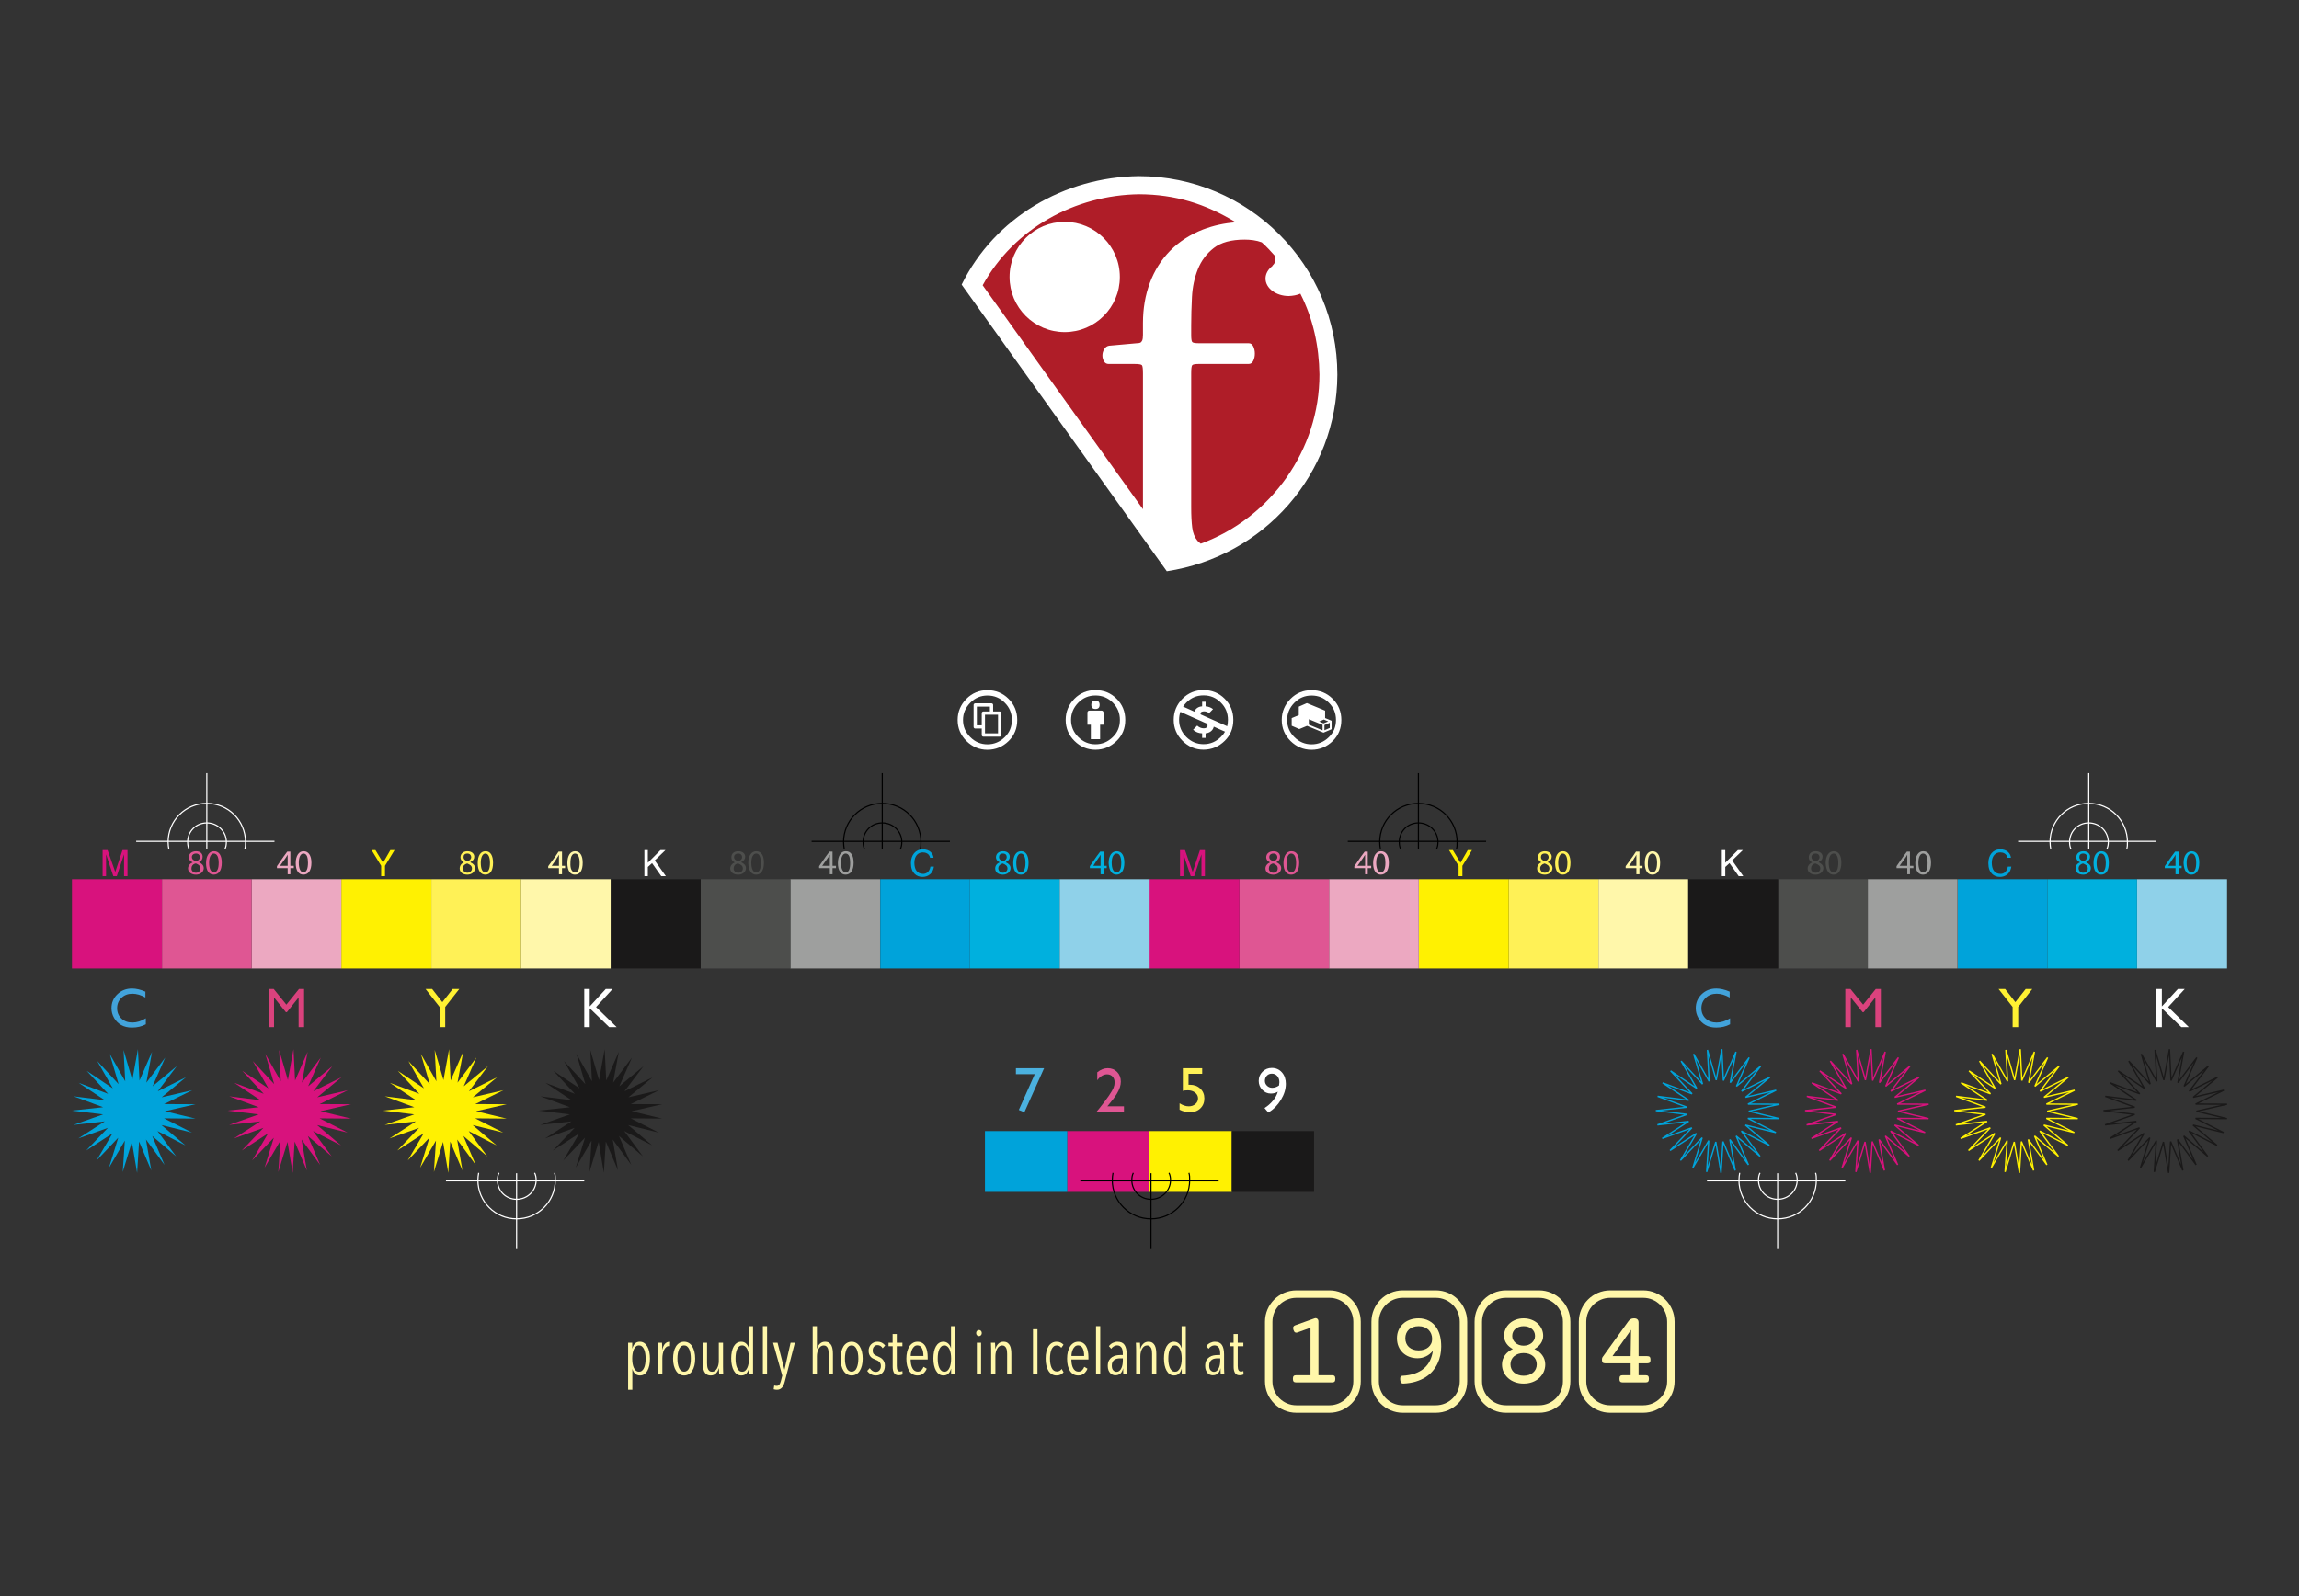 <?xml version="1.0" encoding="UTF-8"?>
<!DOCTYPE svg PUBLIC "-//W3C//DTD SVG 1.1//EN" "http://www.w3.org/Graphics/SVG/1.1/DTD/svg11.dtd">
<svg version="1.1" xmlns="http://www.w3.org/2000/svg" xmlns:xlink="http://www.w3.org/1999/xlink" x="0" y="0" viewBox="0, 0, 432, 300">
  <rect x="0" y="0" width="432" height="300" fill="#333333" stroke="none"/>
  <g id="Layer_5">
    <path d="M213.973,33.101 C234.587,33.101 251.297,49.812 251.297,70.426 C251.234,89.086 237.614,104.565 219.252,107.37 L180.703,53.494 C186.934,40.832 200.027,33.278 213.973,33.101 z" fill="#FFFFFF"/>
    <path d="M233.865,45.036 C234.956,45.04 236.062,45.16 237.09,45.545 C237.997,46.332 238.792,47.236 239.597,48.122 C239.653,48.593 239.64,48.385 239.65,48.746 Q239.65,49.395 239.216,49.812 C239.092,49.958 239.138,49.885 239.069,50.025 C238.333,50.579 237.806,51.401 237.799,52.343 C237.799,54.165 239.761,55.642 242.181,55.642 C242.918,55.606 243.666,55.495 244.347,55.197 C246.749,59.9 247.866,65.106 247.933,70.365 C247.964,84.484 238.851,97.347 225.632,102.186 C225.123,101.771 225.328,101.972 224.994,101.61 Q224.222,100.683 224.029,99.152 Q223.836,97.622 223.836,95.303 L223.836,70.17 Q223.836,68.871 224.029,68.639 Q224.222,68.407 225.283,68.407 L234.636,68.407 Q235.215,68.407 235.504,67.805 Q235.793,67.202 235.793,66.46 Q235.793,65.718 235.504,65.115 Q235.215,64.512 234.636,64.512 L225.283,64.512 Q224.222,64.512 224.029,64.28 Q223.836,64.048 223.836,62.936 L223.836,61.173 Q223.836,58.669 223.981,55.841 Q224.126,53.012 225.09,50.601 Q226.054,48.189 228.079,46.613 Q230.104,45.036 233.865,45.036 z M200.067,41.697 C205.789,41.697 210.428,46.336 210.428,52.057 C210.428,57.779 205.789,62.418 200.067,62.418 C194.345,62.418 189.707,57.779 189.707,52.057 C189.707,46.336 194.345,41.697 200.067,41.697 z M214.078,36.511 C202.009,36.663 190.551,42.918 184.652,53.617 L214.772,95.712 L214.772,95.581 L214.772,70.17 Q214.772,68.871 214.58,68.639 Q214.387,68.407 213.133,68.407 L208.312,68.407 Q207.733,68.407 207.444,67.897 Q207.155,67.387 207.155,66.831 Q207.155,66.182 207.492,65.625 Q207.83,65.069 208.408,64.976 L213.615,64.512 Q214.001,64.512 214.242,64.42 Q214.483,64.327 214.628,64.002 Q214.772,63.678 214.772,62.936 L214.772,60.71 Q214.772,56.629 216.074,53.151 Q217.376,49.673 219.883,47.123 Q222.39,44.572 226.054,43.135 C228.036,42.388 230.114,41.921 232.23,41.786 C226.47,38.286 220.854,36.549 214.078,36.511 z" fill="#AF1D28"/>
  </g>
  <g id="Layer_1">
    <g id="LONG_bars">
      <path d="M401.561,165.255 L418.481,165.255 L418.481,182.03 L401.561,182.03 z" fill="#8FD1E9"/>
      <path d="M411.749,164.39 C410.958,164.39 410.383,163.671 410.31,162.23 C410.31,160.79 410.958,159.999 411.822,159.999 L411.822,160.43 C411.245,160.43 410.887,161.079 410.887,162.158 C410.887,163.31 411.245,163.958 411.822,163.958 L411.822,164.39 L411.749,164.39 z M411.822,159.999 L411.822,159.999 C412.758,159.999 413.262,160.79 413.262,162.158 C413.262,163.598 412.685,164.39 411.822,164.39 L411.822,163.958 C412.398,163.958 412.685,163.31 412.685,162.158 C412.685,161.15 412.398,160.43 411.822,160.43 L411.822,159.999" fill="#00B0DE"/>
      <path d="M408.077,163.167 L406.78,163.167 L406.78,162.805 L408.077,160.934 L408.077,161.725 L407.429,162.734 L408.077,162.734 L408.077,163.167 z M408.798,164.318 L408.798,163.167 L408.077,163.167 L408.077,162.734 L408.798,162.734 L408.798,161.294 C408.798,161.079 408.798,160.861 408.798,160.646 C408.653,160.861 408.581,161.079 408.437,161.221 L408.077,161.725 L408.077,160.934 L408.726,160.07 L409.374,160.07 L409.374,162.734 L409.948,162.734 L409.948,163.167 L409.374,163.167 L409.374,164.318 L408.798,164.318" fill="#00B0DE"/>
      <path d="M384.713,165.255 L401.561,165.255 L401.561,182.03 L384.713,182.03 z" fill="#00B0DE"/>
      <path d="M394.829,164.39 C393.966,164.39 393.39,163.671 393.39,162.23 C393.39,160.79 393.966,159.999 394.829,159.999 L394.829,160.43 C394.325,160.43 393.966,161.079 393.966,162.158 C393.966,163.31 394.253,163.958 394.829,163.958 L394.829,164.39 z M394.829,159.999 C394.829,159.999 394.829,159.999 394.902,159.999 C395.765,159.999 396.269,160.79 396.269,162.158 C396.269,163.598 395.765,164.39 394.829,164.39 L394.829,163.958 C395.406,163.958 395.694,163.31 395.694,162.158 C395.694,161.15 395.406,160.43 394.829,160.43 L394.829,159.999" fill="#00B0DE"/>
      <path d="M391.446,164.39 L391.446,164.39 C390.509,164.39 390.005,163.885 390.005,163.238 C390.005,162.734 390.293,162.301 390.869,162.087 C390.366,161.87 390.15,161.51 390.15,161.15 C390.15,160.43 390.726,159.999 391.446,159.999 L391.446,160.43 C390.941,160.43 390.726,160.717 390.726,161.079 C390.726,161.51 391.013,161.726 391.446,161.87 L391.446,162.301 L391.373,162.301 C390.869,162.446 390.581,162.806 390.581,163.167 C390.581,163.598 390.869,164.03 391.446,164.03 L391.446,164.39 z M391.517,159.999 C392.31,159.999 392.742,160.503 392.742,161.007 C392.742,161.438 392.525,161.797 392.021,162.014 L392.021,162.087 C392.525,162.301 392.886,162.663 392.886,163.167 C392.886,163.885 392.238,164.39 391.446,164.39 L391.446,164.03 C391.95,164.03 392.31,163.671 392.31,163.238 C392.31,162.734 391.95,162.518 391.446,162.301 L391.446,161.87 L391.517,161.87 C391.877,161.726 392.165,161.51 392.165,161.079 C392.165,160.79 392.021,160.43 391.446,160.43 L391.446,159.999 L391.517,159.999" fill="#00B0DE"/>
      <path d="M367.866,165.255 L384.713,165.255 L384.713,182.03 L367.866,182.03 z" fill="#00A3DA"/>
      <path d="M377.225,161.222 C377.081,160.43 376.362,160.214 375.858,160.214 C374.994,160.214 374.274,160.862 374.274,162.158 C374.274,163.31 374.705,164.247 375.93,164.247 C376.362,164.247 377.081,164.03 377.297,162.878 L377.946,162.878 C377.658,164.751 376.145,164.822 375.786,164.822 C374.705,164.822 373.625,164.102 373.625,162.23 C373.625,160.718 374.49,159.638 375.858,159.638 C377.154,159.638 377.801,160.43 377.873,161.222 L377.225,161.222" fill="#00A3DA"/>
      <path d="M350.975,165.255 L367.823,165.255 L367.823,182.03 L350.975,182.03 z" fill="#9E9F9E"/>
      <path d="M361.343,164.39 C360.479,164.39 359.903,163.671 359.903,162.23 C359.903,160.79 360.551,159.999 361.343,159.999 L361.343,160.43 C360.838,160.43 360.479,161.079 360.479,162.158 C360.479,163.31 360.838,163.958 361.343,163.958 L361.343,164.39 z M361.343,159.999 C361.414,159.999 361.414,159.999 361.414,159.999 C362.351,159.999 362.855,160.79 362.855,162.158 C362.855,163.598 362.279,164.39 361.343,164.39 L361.343,163.958 C361.991,163.958 362.207,163.31 362.207,162.158 C362.207,161.15 361.991,160.43 361.343,160.43 L361.343,159.999" fill="#9E9F9E"/>
      <path d="M357.67,163.167 L356.375,163.167 L356.375,162.806 L357.67,160.934 L357.67,161.726 L356.952,162.734 L357.67,162.734 L357.67,163.167 z M358.391,164.318 L358.391,163.167 L357.67,163.167 L357.67,162.734 L358.391,162.734 L358.391,161.294 C358.391,161.079 358.391,160.862 358.391,160.646 C358.246,160.862 358.174,161.079 358.031,161.222 L357.67,161.726 L357.67,160.934 L358.319,160.07 L358.895,160.07 L358.895,162.734 L359.543,162.734 L359.543,163.167 L358.895,163.167 L358.895,164.318 L358.391,164.318" fill="#9E9F9E"/>
      <path d="M334.127,165.255 L350.975,165.255 L350.975,182.03 L334.127,182.03 z" fill="#4D4E4C"/>
      <path d="M344.495,164.39 C343.704,164.39 343.127,163.671 343.055,162.23 C343.055,160.79 343.704,159.999 344.567,159.999 L344.567,160.43 C343.991,160.43 343.631,161.079 343.631,162.158 C343.631,163.31 343.991,163.958 344.495,163.958 L344.567,163.958 L344.567,164.39 C344.495,164.39 344.495,164.39 344.495,164.39 z M344.567,159.999 L344.567,159.999 C345.502,159.999 346.006,160.79 346.006,162.158 C346.006,163.598 345.431,164.39 344.567,164.39 L344.567,163.958 C345.143,163.958 345.431,163.31 345.431,162.158 C345.431,161.15 345.143,160.43 344.567,160.43 L344.567,159.999" fill="#4D4E4C"/>
      <path d="M341.183,164.39 L341.111,164.39 C340.246,164.39 339.67,163.886 339.67,163.238 C339.67,162.734 340.032,162.301 340.536,162.087 C340.032,161.87 339.887,161.51 339.887,161.15 C339.887,160.43 340.391,159.999 341.183,159.999 L341.183,160.43 C340.679,160.43 340.391,160.718 340.391,161.079 C340.391,161.51 340.679,161.726 341.183,161.87 L341.183,162.301 C341.111,162.301 341.111,162.301 341.039,162.301 C340.536,162.446 340.319,162.806 340.319,163.167 C340.246,163.598 340.607,164.03 341.183,164.03 L341.183,164.39 z M341.183,159.999 C342.047,159.999 342.479,160.503 342.479,161.007 C342.479,161.438 342.263,161.797 341.758,162.014 L341.758,162.087 C342.263,162.301 342.623,162.663 342.623,163.167 C342.623,163.886 341.975,164.39 341.183,164.39 L341.183,164.03 C341.687,164.03 342.047,163.671 342.047,163.238 C342.047,162.734 341.687,162.518 341.183,162.301 L341.183,161.87 C341.183,161.87 341.183,161.87 341.254,161.87 C341.616,161.726 341.903,161.51 341.903,161.079 C341.903,160.79 341.687,160.43 341.183,160.43 L341.183,159.999" fill="#4D4E4C"/>
      <path d="M317.207,165.255 L334.127,165.255 L334.127,182.03 L317.207,182.03 z" fill="#1A1919"/>
      <path d="M324.191,164.678 L323.543,164.678 L323.543,159.782 L324.191,159.782 L324.191,162.158 L326.567,159.782 L327.502,159.782 L325.487,161.726 L327.575,164.678 L326.711,164.678 L324.983,162.23 L324.191,162.95 L324.191,164.678" fill="#FFFFFF"/>
      <path d="M300.359,165.255 L317.207,165.255 L317.207,182.03 L300.359,182.03 z" fill="#FFF7AA"/>
      <path d="M310.439,164.39 C309.647,164.39 309.071,163.671 309.071,162.23 C309.071,160.79 309.647,159.999 310.511,159.999 L310.511,160.43 C309.935,160.43 309.647,161.079 309.647,162.158 C309.575,163.31 309.935,163.958 310.511,163.958 L310.511,164.39 C310.511,164.39 310.511,164.39 310.439,164.39 z M310.511,159.999 L310.511,159.999 C311.447,159.999 311.952,160.79 311.952,162.158 C311.952,163.598 311.447,164.39 310.511,164.39 L310.511,163.958 C311.086,163.958 311.375,163.31 311.375,162.158 C311.375,161.15 311.086,160.43 310.511,160.43 L310.511,159.999" fill="#FFF7AA"/>
      <path d="M306.838,163.167 L305.471,163.167 L305.471,162.806 L306.838,160.934 L306.838,161.726 L306.12,162.734 L306.838,162.734 L306.838,163.167 z M307.487,164.318 L307.487,163.167 L306.838,163.167 L306.838,162.734 L307.487,162.734 L307.487,161.294 C307.487,161.079 307.487,160.862 307.487,160.646 C307.343,160.862 307.271,161.079 307.127,161.222 L306.838,161.726 L306.838,160.934 L307.414,160.07 L308.063,160.07 L308.063,162.734 L308.639,162.734 L308.639,163.167 L308.063,163.167 L308.063,164.318 L307.487,164.318" fill="#FFF7AA"/>
      <path d="M283.511,165.255 L300.359,165.255 L300.359,182.03 L283.511,182.03 z" fill="#FFF156"/>
      <path d="M293.662,164.39 C292.799,164.39 292.223,163.671 292.223,162.23 C292.223,160.79 292.799,159.999 293.662,159.999 L293.662,160.43 C293.159,160.43 292.799,161.079 292.799,162.158 C292.799,163.31 293.086,163.958 293.662,163.958 L293.662,164.39 z M293.662,159.999 C293.662,159.999 293.662,159.999 293.735,159.999 C294.599,159.999 295.103,160.79 295.103,162.158 C295.103,163.598 294.599,164.39 293.662,164.39 L293.662,163.958 C294.239,163.958 294.527,163.31 294.527,162.158 C294.527,161.15 294.239,160.43 293.662,160.43 L293.662,159.999" fill="#FFF156"/>
      <path d="M290.279,164.39 L290.279,164.39 C289.343,164.39 288.838,163.886 288.838,163.238 C288.838,162.734 289.127,162.301 289.631,162.087 C289.2,161.87 288.983,161.51 288.983,161.15 C288.983,160.43 289.559,159.999 290.279,159.999 L290.279,160.43 C289.775,160.43 289.559,160.718 289.559,161.079 C289.559,161.51 289.847,161.726 290.279,161.87 L290.279,162.301 L290.207,162.301 C289.704,162.446 289.414,162.806 289.414,163.167 C289.414,163.598 289.704,164.03 290.279,164.03 L290.279,164.39 z M290.279,159.999 C291.143,159.999 291.575,160.503 291.575,161.007 C291.575,161.438 291.359,161.797 290.855,162.014 L290.855,162.087 C291.359,162.301 291.719,162.663 291.719,163.167 C291.719,163.886 291.071,164.39 290.279,164.39 L290.279,164.03 C290.784,164.03 291.143,163.671 291.143,163.238 C291.143,162.734 290.784,162.518 290.279,162.301 L290.279,161.87 L290.351,161.87 C290.711,161.726 290.998,161.51 290.998,161.079 C290.998,160.79 290.784,160.43 290.279,160.43 L290.279,159.999" fill="#FFF156"/>
      <path d="M266.59,165.255 L283.511,165.255 L283.511,182.03 L266.59,182.03 z" fill="#FFF101"/>
      <path d="M274.799,164.678 L274.079,164.678 L274.079,162.734 L272.279,159.782 L272.998,159.782 L274.439,162.158 L275.807,159.782 L276.599,159.782 L274.799,162.734 L274.799,164.678" fill="#FFF101"/>
      <path d="M249.743,165.255 L266.59,165.255 L266.59,182.03 L249.743,182.03 z" fill="#ECA8C1"/>
      <path d="M259.463,164.39 C258.599,164.39 258.023,163.671 258.023,162.23 C258.023,160.79 258.67,159.999 259.463,159.999 L259.463,160.43 C258.959,160.43 258.599,161.079 258.599,162.158 C258.599,163.31 258.959,163.958 259.463,163.958 L259.463,164.39 z M259.463,159.999 C259.536,159.999 259.536,159.999 259.536,159.999 C260.399,159.999 260.975,160.79 260.975,162.158 C260.975,163.598 260.399,164.39 259.463,164.39 L259.463,163.958 C260.039,163.958 260.327,163.31 260.327,162.158 C260.327,161.15 260.111,160.43 259.463,160.43 L259.463,159.999" fill="#ECA8C1"/>
      <path d="M255.791,163.167 L254.495,163.167 L254.495,162.806 L255.791,160.934 L255.791,161.726 L255.071,162.734 L255.791,162.734 L255.791,163.167 z M256.511,164.318 L256.511,163.167 L255.791,163.167 L255.791,162.734 L256.511,162.734 L256.511,161.294 C256.511,161.079 256.511,160.862 256.511,160.646 C256.368,160.862 256.223,161.079 256.151,161.222 L255.791,161.726 L255.791,160.934 L256.439,160.07 L257.015,160.07 L257.015,162.734 L257.662,162.734 L257.662,163.167 L257.015,163.167 L257.015,164.318 L256.511,164.318" fill="#ECA8C1"/>
      <path d="M232.895,165.255 L249.743,165.255 L249.743,182.03 L232.895,182.03 z" fill="#DF5693"/>
      <path d="M242.616,164.39 C241.75,164.39 241.174,163.671 241.174,162.23 C241.174,160.79 241.823,159.999 242.616,159.999 L242.616,160.43 C242.111,160.43 241.75,161.079 241.75,162.158 C241.75,163.31 242.111,163.958 242.616,163.958 L242.616,164.39 z M242.616,159.999 C242.687,159.999 242.687,159.999 242.687,159.999 C243.623,159.999 244.127,160.79 244.127,162.158 C244.127,163.598 243.551,164.39 242.616,164.39 L242.616,163.958 C243.263,163.958 243.551,163.31 243.551,162.158 C243.551,161.15 243.263,160.43 242.616,160.43 L242.616,159.999" fill="#DF5693"/>
      <path d="M239.303,164.39 C239.231,164.39 239.231,164.39 239.231,164.39 C238.368,164.39 237.791,163.886 237.791,163.238 C237.791,162.734 238.151,162.301 238.655,162.087 C238.151,161.87 237.935,161.51 237.935,161.15 C237.935,160.43 238.511,159.999 239.303,159.999 L239.303,160.43 C238.799,160.43 238.511,160.718 238.511,161.079 C238.511,161.51 238.799,161.726 239.303,161.87 L239.303,162.301 C239.231,162.301 239.231,162.301 239.159,162.301 C238.655,162.446 238.439,162.806 238.439,163.167 C238.368,163.598 238.727,164.03 239.231,164.03 L239.303,164.03 L239.303,164.39 z M239.303,159.999 C240.166,159.999 240.527,160.503 240.527,161.007 C240.527,161.438 240.383,161.797 239.879,162.014 L239.879,162.087 C240.383,162.301 240.743,162.663 240.743,163.167 C240.743,163.886 240.095,164.39 239.303,164.39 L239.303,164.03 C239.807,164.03 240.095,163.671 240.095,163.238 C240.095,162.734 239.807,162.518 239.303,162.301 L239.303,161.87 C239.303,161.87 239.303,161.87 239.375,161.87 C239.735,161.726 240.023,161.51 240.023,161.079 C240.023,160.79 239.807,160.43 239.303,160.43 L239.303,159.999" fill="#DF5693"/>
      <path d="M215.975,165.255 L232.895,165.255 L232.895,182.03 L215.975,182.03 z" fill="#D8127D"/>
      <path d="M225.767,164.678 L225.767,161.797 C225.767,161.654 225.767,161.007 225.767,160.574 L224.399,164.678 L223.75,164.678 L222.383,160.574 C222.383,161.007 222.383,161.654 222.383,161.797 L222.383,164.678 L221.735,164.678 L221.735,159.782 L222.67,159.782 L224.111,163.886 L225.479,159.782 L226.414,159.782 L226.414,164.678 L225.767,164.678" fill="#D8127D"/>
      <path d="M199.105,165.255 L216.025,165.255 L216.025,182.03 L199.105,182.03 z" fill="#8FD1E9"/>
      <path d="M209.761,164.39 C208.97,164.39 208.394,163.671 208.322,162.23 C208.322,160.79 208.97,159.999 209.833,159.999 L209.833,160.43 C209.257,160.43 208.898,161.079 208.898,162.158 C208.898,163.31 209.257,163.958 209.833,163.958 L209.833,164.39 L209.761,164.39 z M209.833,159.999 L209.833,159.999 C210.769,159.999 211.273,160.79 211.273,162.158 C211.273,163.598 210.697,164.39 209.833,164.39 L209.833,163.958 C210.41,163.958 210.697,163.31 210.697,162.158 C210.697,161.15 210.41,160.43 209.833,160.43 L209.833,159.999" fill="#00B0DE"/>
      <path d="M206.089,163.167 L204.792,163.167 L204.792,162.806 L206.089,160.934 L206.089,161.726 L205.441,162.734 L206.089,162.734 L206.089,163.167 z M206.81,164.318 L206.81,163.167 L206.089,163.167 L206.089,162.734 L206.81,162.734 L206.81,161.294 C206.81,161.079 206.81,160.862 206.81,160.646 C206.665,160.862 206.593,161.079 206.449,161.222 L206.089,161.726 L206.089,160.934 L206.738,160.07 L207.386,160.07 L207.386,162.734 L207.96,162.734 L207.96,163.167 L207.386,163.167 L207.386,164.318 L206.81,164.318" fill="#00B0DE"/>
      <path d="M182.257,165.255 L199.105,165.255 L199.105,182.03 L182.257,182.03 z" fill="#00B0DE"/>
      <path d="M191.833,164.39 C190.97,164.39 190.394,163.671 190.394,162.23 C190.394,160.79 190.97,159.999 191.833,159.999 L191.833,160.43 C191.329,160.43 190.97,161.079 190.97,162.158 C190.97,163.31 191.257,163.958 191.833,163.958 L191.833,164.39 z M191.833,159.999 C191.833,159.999 191.833,159.999 191.906,159.999 C192.769,159.999 193.273,160.79 193.273,162.158 C193.273,163.598 192.769,164.39 191.833,164.39 L191.833,163.958 C192.41,163.958 192.698,163.31 192.698,162.158 C192.698,161.15 192.41,160.43 191.833,160.43 L191.833,159.999" fill="#00B0DE"/>
      <path d="M188.45,164.39 L188.45,164.39 C187.513,164.39 187.009,163.886 187.009,163.238 C187.009,162.734 187.297,162.301 187.873,162.087 C187.37,161.87 187.154,161.51 187.154,161.15 C187.154,160.43 187.73,159.999 188.45,159.999 L188.45,160.43 C187.945,160.43 187.73,160.718 187.73,161.079 C187.73,161.51 188.017,161.726 188.45,161.87 L188.45,162.301 L188.377,162.301 C187.873,162.446 187.585,162.806 187.585,163.167 C187.585,163.598 187.873,164.03 188.45,164.03 L188.45,164.39 z M188.521,159.999 C189.314,159.999 189.746,160.503 189.746,161.007 C189.746,161.438 189.529,161.797 189.025,162.014 L189.025,162.087 C189.529,162.301 189.89,162.663 189.89,163.167 C189.89,163.886 189.242,164.39 188.45,164.39 L188.45,164.03 C188.954,164.03 189.314,163.671 189.314,163.238 C189.314,162.734 188.954,162.518 188.45,162.301 L188.45,161.87 L188.521,161.87 C188.881,161.726 189.169,161.51 189.169,161.079 C189.169,160.79 189.025,160.43 188.45,160.43 L188.45,159.999 L188.521,159.999" fill="#00B0DE"/>
      <path d="M165.41,165.255 L182.257,165.255 L182.257,182.03 L165.41,182.03 z" fill="#00A3DA"/>
      <path d="M174.769,161.222 C174.625,160.43 173.906,160.214 173.402,160.214 C172.537,160.214 171.818,160.862 171.818,162.158 C171.818,163.31 172.249,164.247 173.474,164.247 C173.906,164.247 174.625,164.03 174.841,162.878 L175.49,162.878 C175.202,164.751 173.689,164.822 173.329,164.822 C172.249,164.822 171.169,164.102 171.169,162.23 C171.169,160.718 172.034,159.638 173.402,159.638 C174.698,159.638 175.345,160.43 175.417,161.222 L174.769,161.222" fill="#00A3DA"/>
      <path d="M148.519,165.255 L165.367,165.255 L165.367,182.03 L148.519,182.03 z" fill="#9E9F9E"/>
      <path d="M158.887,164.39 C158.023,164.39 157.447,163.671 157.447,162.23 C157.447,160.79 158.095,159.999 158.887,159.999 L158.887,160.43 C158.382,160.43 158.023,161.079 158.023,162.158 C158.023,163.31 158.382,163.958 158.887,163.958 L158.887,164.39 z M158.887,159.999 C158.958,159.999 158.958,159.999 158.958,159.999 C159.895,159.999 160.399,160.79 160.399,162.158 C160.399,163.598 159.823,164.39 158.887,164.39 L158.887,163.958 C159.535,163.958 159.751,163.31 159.751,162.158 C159.751,161.15 159.535,160.43 158.887,160.43 L158.887,159.999" fill="#9E9F9E"/>
      <path d="M155.214,163.167 L153.919,163.167 L153.919,162.806 L155.214,160.934 L155.214,161.726 L154.496,162.734 L155.214,162.734 L155.214,163.167 z M155.935,164.318 L155.935,163.167 L155.214,163.167 L155.214,162.734 L155.935,162.734 L155.935,161.294 C155.935,161.079 155.935,160.862 155.935,160.646 C155.79,160.862 155.718,161.079 155.575,161.222 L155.214,161.726 L155.214,160.934 L155.863,160.07 L156.439,160.07 L156.439,162.734 L157.087,162.734 L157.087,163.167 L156.439,163.167 L156.439,164.318 L155.935,164.318" fill="#9E9F9E"/>
      <path d="M131.671,165.255 L148.519,165.255 L148.519,182.03 L131.671,182.03 z" fill="#4D4E4C"/>
      <path d="M142.038,164.39 C141.247,164.39 140.671,163.671 140.599,162.23 C140.599,160.79 141.247,159.999 142.111,159.999 L142.111,160.43 C141.535,160.43 141.175,161.079 141.175,162.158 C141.175,163.31 141.535,163.958 142.038,163.958 L142.111,163.958 L142.111,164.39 C142.038,164.39 142.038,164.39 142.038,164.39 z M142.111,159.999 L142.111,159.999 C143.046,159.999 143.55,160.79 143.55,162.158 C143.55,163.598 142.975,164.39 142.111,164.39 L142.111,163.958 C142.687,163.958 142.975,163.31 142.975,162.158 C142.975,161.15 142.687,160.43 142.111,160.43 L142.111,159.999" fill="#4D4E4C"/>
      <path d="M138.727,164.39 L138.655,164.39 C137.79,164.39 137.214,163.886 137.214,163.238 C137.214,162.734 137.576,162.301 138.079,162.087 C137.576,161.87 137.431,161.51 137.431,161.15 C137.431,160.43 137.935,159.999 138.727,159.999 L138.727,160.43 C138.223,160.43 137.935,160.718 137.935,161.079 C137.935,161.51 138.223,161.726 138.727,161.87 L138.727,162.301 C138.655,162.301 138.655,162.301 138.583,162.301 C138.079,162.446 137.863,162.806 137.863,163.167 C137.79,163.598 138.151,164.03 138.727,164.03 L138.727,164.39 z M138.727,159.999 C139.591,159.999 140.023,160.503 140.023,161.007 C140.023,161.438 139.807,161.797 139.302,162.014 L139.302,162.087 C139.807,162.301 140.167,162.663 140.167,163.167 C140.167,163.886 139.519,164.39 138.727,164.39 L138.727,164.03 C139.231,164.03 139.591,163.671 139.591,163.238 C139.591,162.734 139.231,162.518 138.727,162.301 L138.727,161.87 C138.727,161.87 138.727,161.87 138.798,161.87 C139.16,161.726 139.447,161.51 139.447,161.079 C139.447,160.79 139.231,160.43 138.727,160.43 L138.727,159.999" fill="#4D4E4C"/>
      <path d="M114.751,165.255 L131.671,165.255 L131.671,182.03 L114.751,182.03 z" fill="#1A1919"/>
      <path d="M121.735,164.678 L121.087,164.678 L121.087,159.782 L121.735,159.782 L121.735,162.158 L124.111,159.782 L125.046,159.782 L123.031,161.726 L125.119,164.678 L124.255,164.678 L122.527,162.23 L121.735,162.95 L121.735,164.678" fill="#FFFFFF"/>
      <path d="M97.903,165.255 L114.751,165.255 L114.751,182.03 L97.903,182.03 z" fill="#FFF7AA"/>
      <path d="M107.983,164.39 C107.191,164.39 106.615,163.671 106.615,162.23 C106.615,160.79 107.191,159.999 108.055,159.999 L108.055,160.43 C107.479,160.43 107.191,161.079 107.191,162.158 C107.119,163.31 107.479,163.958 108.055,163.958 L108.055,164.39 C108.055,164.39 108.055,164.39 107.983,164.39 z M108.055,159.999 L108.055,159.999 C108.991,159.999 109.496,160.79 109.496,162.158 C109.496,163.598 108.991,164.39 108.055,164.39 L108.055,163.958 C108.63,163.958 108.919,163.31 108.919,162.158 C108.919,161.15 108.63,160.43 108.055,160.43 L108.055,159.999" fill="#FFF7AA"/>
      <path d="M104.382,163.167 L103.015,163.167 L103.015,162.806 L104.382,160.934 L104.382,161.726 L103.664,162.734 L104.382,162.734 L104.382,163.167 z M105.031,164.318 L105.031,163.167 L104.382,163.167 L104.382,162.734 L105.031,162.734 L105.031,161.294 C105.031,161.079 105.031,160.862 105.031,160.646 C104.887,160.862 104.815,161.079 104.671,161.222 L104.382,161.726 L104.382,160.934 L104.958,160.07 L105.607,160.07 L105.607,162.734 L106.183,162.734 L106.183,163.167 L105.607,163.167 L105.607,164.318 L105.031,164.318" fill="#FFF7AA"/>
      <path d="M81.055,165.255 L97.903,165.255 L97.903,182.03 L81.055,182.03 z" fill="#FFF156"/>
      <path d="M91.206,164.39 C90.343,164.39 89.767,163.671 89.767,162.23 C89.767,160.79 90.343,159.999 91.206,159.999 L91.206,160.43 C90.703,160.43 90.343,161.079 90.343,162.158 C90.343,163.31 90.63,163.958 91.206,163.958 L91.206,164.39 z M91.206,159.999 C91.206,159.999 91.206,159.999 91.279,159.999 C92.143,159.999 92.647,160.79 92.647,162.158 C92.647,163.598 92.143,164.39 91.206,164.39 L91.206,163.958 C91.783,163.958 92.071,163.31 92.071,162.158 C92.071,161.15 91.783,160.43 91.206,160.43 L91.206,159.999" fill="#FFF156"/>
      <path d="M87.823,164.39 L87.823,164.39 C86.887,164.39 86.382,163.886 86.382,163.238 C86.382,162.734 86.671,162.301 87.175,162.087 C86.744,161.87 86.527,161.51 86.527,161.15 C86.527,160.43 87.103,159.999 87.823,159.999 L87.823,160.43 C87.319,160.43 87.103,160.718 87.103,161.079 C87.103,161.51 87.391,161.726 87.823,161.87 L87.823,162.301 L87.751,162.301 C87.248,162.446 86.958,162.806 86.958,163.167 C86.958,163.598 87.248,164.03 87.823,164.03 L87.823,164.39 z M87.823,159.999 C88.687,159.999 89.119,160.503 89.119,161.007 C89.119,161.438 88.903,161.797 88.399,162.014 L88.399,162.087 C88.903,162.301 89.263,162.663 89.263,163.167 C89.263,163.886 88.615,164.39 87.823,164.39 L87.823,164.03 C88.328,164.03 88.687,163.671 88.687,163.238 C88.687,162.734 88.328,162.518 87.823,162.301 L87.823,161.87 L87.895,161.87 C88.255,161.726 88.542,161.51 88.542,161.079 C88.542,160.79 88.328,160.43 87.823,160.43 L87.823,159.999" fill="#FFF156"/>
      <path d="M64.134,165.255 L81.055,165.255 L81.055,182.03 L64.134,182.03 z" fill="#FFF101"/>
      <path d="M72.343,164.678 L71.623,164.678 L71.623,162.734 L69.823,159.782 L70.542,159.782 L71.983,162.158 L73.351,159.782 L74.143,159.782 L72.343,162.734 L72.343,164.678" fill="#FFF101"/>
      <path d="M47.286,165.255 L64.134,165.255 L64.134,182.03 L47.286,182.03 z" fill="#ECA8C1"/>
      <path d="M57.007,164.39 C56.143,164.39 55.567,163.671 55.567,162.23 C55.567,160.79 56.214,159.999 57.007,159.999 L57.007,160.43 C56.503,160.43 56.143,161.079 56.143,162.158 C56.143,163.31 56.503,163.958 57.007,163.958 L57.007,164.39 z M57.007,159.999 C57.08,159.999 57.08,159.999 57.08,159.999 C57.943,159.999 58.519,160.79 58.519,162.158 C58.519,163.598 57.943,164.39 57.007,164.39 L57.007,163.958 C57.583,163.958 57.871,163.31 57.871,162.158 C57.871,161.15 57.655,160.43 57.007,160.43 L57.007,159.999" fill="#ECA8C1"/>
      <path d="M53.335,163.167 L52.039,163.167 L52.039,162.806 L53.335,160.934 L53.335,161.726 L52.615,162.734 L53.335,162.734 L53.335,163.167 z M54.055,164.318 L54.055,163.167 L53.335,163.167 L53.335,162.734 L54.055,162.734 L54.055,161.294 C54.055,161.079 54.055,160.862 54.055,160.646 C53.912,160.862 53.767,161.079 53.695,161.222 L53.335,161.726 L53.335,160.934 L53.983,160.07 L54.559,160.07 L54.559,162.734 L55.206,162.734 L55.206,163.167 L54.559,163.167 L54.559,164.318 L54.055,164.318" fill="#ECA8C1"/>
      <path d="M30.439,165.255 L47.287,165.255 L47.287,182.03 L30.439,182.03 z" fill="#DF5693"/>
      <path d="M40.16,164.39 C39.294,164.39 38.718,163.671 38.718,162.23 C38.718,160.79 39.367,159.999 40.16,159.999 L40.16,160.43 C39.655,160.43 39.294,161.079 39.294,162.158 C39.294,163.31 39.655,163.958 40.16,163.958 L40.16,164.39 z M40.16,159.999 C40.231,159.999 40.231,159.999 40.231,159.999 C41.167,159.999 41.671,160.79 41.671,162.158 C41.671,163.598 41.095,164.39 40.16,164.39 L40.16,163.958 C40.807,163.958 41.095,163.31 41.095,162.158 C41.095,161.15 40.807,160.43 40.16,160.43 L40.16,159.999" fill="#DF5693"/>
      <path d="M36.847,164.39 C36.775,164.39 36.775,164.39 36.775,164.39 C35.912,164.39 35.335,163.886 35.335,163.238 C35.335,162.734 35.695,162.301 36.199,162.087 C35.695,161.87 35.479,161.51 35.479,161.15 C35.479,160.43 36.055,159.999 36.847,159.999 L36.847,160.43 C36.343,160.43 36.055,160.718 36.055,161.079 C36.055,161.51 36.343,161.726 36.847,161.87 L36.847,162.301 C36.775,162.301 36.775,162.301 36.703,162.301 C36.199,162.446 35.983,162.806 35.983,163.167 C35.912,163.598 36.271,164.03 36.775,164.03 L36.847,164.03 L36.847,164.39 z M36.847,159.999 C37.71,159.999 38.071,160.503 38.071,161.007 C38.071,161.438 37.927,161.797 37.423,162.014 L37.423,162.087 C37.927,162.301 38.286,162.663 38.286,163.167 C38.286,163.886 37.639,164.39 36.847,164.39 L36.847,164.03 C37.351,164.03 37.639,163.671 37.639,163.238 C37.639,162.734 37.351,162.518 36.847,162.301 L36.847,161.87 C36.847,161.87 36.847,161.87 36.919,161.87 C37.279,161.726 37.567,161.51 37.567,161.079 C37.567,160.79 37.351,160.43 36.847,160.43 L36.847,159.999" fill="#DF5693"/>
      <path d="M13.519,165.255 L30.439,165.255 L30.439,182.03 L13.519,182.03 z" fill="#D8127D"/>
      <path d="M23.311,164.678 L23.311,161.797 C23.311,161.654 23.311,161.007 23.311,160.574 L21.943,164.678 L21.294,164.678 L19.927,160.574 C19.927,161.007 19.927,161.654 19.927,161.797 L19.927,164.678 L19.279,164.678 L19.279,159.782 L20.214,159.782 L21.655,163.886 L23.023,159.782 L23.958,159.782 L23.958,164.678 L23.311,164.678" fill="#D8127D"/>
    </g>
    <g id="CENTRE_bars">
      <path d="M200.54,212.598 L215.999,212.598 L215.999,224.026 L200.54,224.026 z" fill="#D8127D"/>
      <path d="M215.999,212.598 L231.459,212.598 L231.459,224.026 L215.999,224.026 z" fill="#FFF101"/>
      <path d="M231.459,212.598 L246.919,212.598 L246.919,224.026 L231.459,224.026 z" fill="#1A1919"/>
      <path d="M185.081,212.598 L200.54,212.598 L200.54,224.026 L185.081,224.026 z" fill="#00A3DA"/>
    </g>
    <g id="LEFT_stars">
      <path d="M33.094,217.343 L28.606,213.514 L30.916,218.943 L27.431,214.182 L28.426,219.996 L26.134,214.561 L25.761,220.449 L24.784,214.63 L23.063,220.274 L23.455,214.387 L20.479,219.481 L22.217,213.843 L18.147,218.114 L21.138,213.029 L16.193,216.246 L20.276,211.988 L14.722,213.978 L19.677,210.777 L13.814,211.431 L19.375,209.458 L13.519,208.744 L19.383,208.108 L13.85,206.062 L19.704,206.794 L14.792,203.528 L20.318,205.59 L16.292,201.279 L21.194,204.561 L18.27,199.437 L22.284,203.761 L20.62,198.1 L23.528,203.234 L23.215,197.343 L24.861,203.008 L25.915,197.203 L26.21,203.095 L28.574,197.691 L27.502,203.492 L31.049,198.777 L28.668,204.175 L33.207,200.406 L29.645,205.109 L34.93,202.488 L30.38,206.243 L36.127,204.912 L30.834,207.517 L36.734,207.546 L30.982,208.86 L36.715,210.249 L30.816,210.202 L36.075,212.876 L30.345,211.468 L34.846,215.284 L29.595,212.593 L33.094,217.343" fill="#00A3DA"/>
      <path d="M62.33,217.343 L57.842,213.514 L60.151,218.943 L56.667,214.182 L57.662,219.996 L55.369,214.561 L54.996,220.449 L54.02,214.63 L52.298,220.274 L52.69,214.387 L49.714,219.481 L51.452,213.843 L47.382,218.114 L50.374,213.029 L45.428,216.246 L49.512,211.988 L43.958,213.978 L48.913,210.777 L43.05,211.431 L48.61,209.458 L42.754,208.744 L48.619,208.108 L43.085,206.062 L48.939,206.794 L44.027,203.528 L49.554,205.59 L45.527,201.279 L50.429,204.561 L47.505,199.437 L51.519,203.761 L49.855,198.1 L52.764,203.234 L52.45,197.343 L54.096,203.008 L55.15,197.203 L55.445,203.095 L57.809,197.691 L56.737,203.492 L60.284,198.777 L57.903,204.175 L62.442,200.406 L58.88,205.109 L64.166,202.488 L59.615,206.243 L65.363,204.912 L60.069,207.517 L65.969,207.546 L60.218,208.86 L65.951,210.249 L60.051,210.202 L65.31,212.876 L59.581,211.468 L64.081,215.284 L58.831,212.593 L62.33,217.343" fill="#D8127D"/>
      <path d="M91.565,217.343 L87.077,213.514 L89.386,218.943 L85.902,214.182 L86.897,219.996 L84.604,214.561 L84.231,220.449 L83.255,214.63 L81.534,220.274 L81.925,214.387 L78.95,219.481 L80.687,213.843 L76.617,218.114 L79.609,213.029 L74.663,216.246 L78.747,211.988 L73.193,213.978 L78.148,210.777 L72.285,211.431 L77.845,209.458 L71.989,208.744 L77.854,208.108 L72.321,206.062 L78.174,206.794 L73.262,203.528 L78.789,205.59 L74.762,201.279 L79.664,204.561 L76.741,199.437 L80.754,203.761 L79.091,198.1 L81.999,203.234 L81.685,197.343 L83.331,203.008 L84.385,197.203 L84.68,203.095 L87.044,197.691 L85.973,203.492 L89.519,198.777 L87.139,204.175 L91.677,200.406 L88.116,205.109 L93.401,202.488 L88.85,206.243 L94.598,204.912 L89.305,207.517 L95.204,207.546 L89.453,208.86 L95.186,210.249 L89.287,210.202 L94.545,212.876 L88.816,211.468 L93.316,215.284 L88.066,212.593 L91.565,217.343" fill="#FFF101"/>
      <path d="M120.8,217.343 L116.312,213.514 L118.621,218.943 L115.137,214.182 L116.132,219.996 L113.84,214.561 L113.467,220.449 L112.49,214.63 L110.769,220.274 L111.16,214.387 L108.185,219.481 L109.923,213.843 L105.852,218.114 L108.844,213.029 L103.899,216.246 L107.982,211.988 L102.428,213.978 L107.383,210.777 L101.52,211.431 L107.08,209.458 L101.224,208.744 L107.089,208.108 L101.556,206.062 L107.41,206.794 L102.497,203.528 L108.024,205.59 L103.997,201.279 L108.9,204.561 L105.976,199.437 L109.99,203.761 L108.326,198.1 L111.234,203.234 L110.921,197.343 L112.567,203.008 L113.62,197.203 L113.915,203.095 L116.28,197.691 L115.208,203.492 L118.755,198.777 L116.374,204.175 L120.912,200.406 L117.351,205.109 L122.636,202.488 L118.086,206.243 L123.833,204.912 L118.54,207.517 L124.44,207.546 L118.688,208.86 L124.421,210.249 L118.522,210.202 L123.781,212.876 L118.051,211.468 L122.552,215.284 L117.301,212.593 L120.8,217.343" fill="#1A1919"/>
    </g>
    <g id="RIGHT_spiro">
      <path d="M330.724,217.343 L326.236,213.514 L328.545,218.943 L325.061,214.182 L326.056,219.996 L323.763,214.561 L323.39,220.449 L322.414,214.63 L320.692,220.274 L321.084,214.387 L318.109,219.481 L319.846,213.843 L315.776,218.114 L318.768,213.029 L313.822,216.246 L317.906,211.988 L312.352,213.978 L317.307,210.777 L311.444,211.431 L317.004,209.458 L311.148,208.744 L317.013,208.108 L311.48,206.062 L317.333,206.794 L312.421,203.528 L317.948,205.59 L313.921,201.279 L318.823,204.561 L315.9,199.437 L319.913,203.761 L318.25,198.1 L321.158,203.234 L320.844,197.343 L322.49,203.008 L323.544,197.203 L323.839,203.095 L326.203,197.691 L325.131,203.492 L328.678,198.777 L326.297,204.175 L330.836,200.406 L327.275,205.109 L332.56,202.488 L328.009,206.243 L333.757,204.912 L328.463,207.517 L334.363,207.546 L328.612,208.86 L334.345,210.249 L328.445,210.202 L333.704,212.876 L327.975,211.468 L332.475,215.284 L327.225,212.593 L330.724,217.343 z" fill-opacity="0" stroke="#00A3DA" stroke-width="0.25"/>
      <path d="M358.763,217.343 L354.275,213.514 L356.584,218.943 L353.1,214.182 L354.095,219.996 L351.803,214.561 L351.43,220.449 L350.453,214.63 L348.732,220.274 L349.123,214.387 L346.148,219.481 L347.886,213.843 L343.815,218.114 L346.807,213.029 L341.862,216.246 L345.945,211.988 L340.391,213.978 L345.346,210.777 L339.483,211.431 L345.043,209.458 L339.187,208.744 L345.052,208.108 L339.519,206.062 L345.372,206.794 L340.46,203.528 L345.987,205.59 L341.96,201.279 L346.863,204.561 L343.939,199.437 L347.953,203.761 L346.289,198.1 L349.197,203.234 L348.884,197.343 L350.53,203.008 L351.583,197.203 L351.878,203.095 L354.243,197.691 L353.171,203.492 L356.718,198.777 L354.337,204.175 L358.875,200.406 L355.314,205.109 L360.599,202.488 L356.049,206.243 L361.796,204.912 L356.503,207.517 L362.403,207.546 L356.651,208.86 L362.384,210.249 L356.485,210.202 L361.744,212.876 L356.014,211.468 L360.515,215.284 L355.264,212.593 L358.763,217.343 z" fill-opacity="0" stroke="#D8127D" stroke-width="0.25"/>
      <path d="M386.801,217.343 L382.313,213.514 L384.623,218.943 L381.138,214.182 L382.133,219.996 L379.841,214.561 L379.468,220.449 L378.491,214.63 L376.77,220.274 L377.162,214.387 L374.186,219.481 L375.924,213.843 L371.854,218.114 L374.845,213.029 L369.9,216.246 L373.983,211.988 L368.429,213.978 L373.384,210.777 L367.522,211.431 L373.082,209.458 L367.226,208.744 L373.09,208.108 L367.557,206.062 L373.411,206.794 L368.499,203.528 L374.025,205.59 L369.999,201.279 L374.901,204.561 L371.977,199.437 L375.991,203.761 L374.327,198.1 L377.235,203.234 L376.922,197.343 L378.568,203.008 L379.622,197.203 L379.917,203.095 L382.281,197.691 L381.209,203.492 L384.756,198.777 L382.375,204.175 L386.914,200.406 L383.352,205.109 L388.637,202.488 L384.087,206.243 L389.834,204.912 L384.541,207.517 L390.441,207.546 L384.689,208.86 L390.422,210.249 L384.523,210.202 L389.781,212.876 L384.053,211.468 L388.553,215.284 L383.302,212.593 L386.801,217.343 z" fill-opacity="0" stroke="#FFF101" stroke-width="0.25"/>
      <path d="M414.84,217.343 L410.353,213.514 L412.662,218.943 L409.178,214.182 L410.172,219.996 L407.88,214.561 L407.507,220.449 L406.531,214.63 L404.809,220.274 L405.201,214.387 L402.225,219.481 L403.963,213.843 L399.893,218.114 L402.885,213.029 L397.94,216.246 L402.023,211.988 L396.469,213.978 L401.424,210.777 L395.561,211.431 L401.121,209.458 L395.265,208.744 L401.129,208.108 L395.596,206.062 L401.449,206.794 L396.537,203.528 L402.065,205.59 L398.037,201.279 L402.94,204.561 L400.016,199.437 L404.03,203.761 L402.366,198.1 L405.275,203.234 L404.961,197.343 L406.608,203.008 L407.66,197.203 L407.955,203.095 L410.321,197.691 L409.248,203.492 L412.795,198.777 L410.414,204.175 L414.953,200.406 L411.391,205.109 L416.676,202.488 L412.126,206.243 L417.873,204.912 L412.58,207.517 L418.481,207.546 L412.729,208.86 L418.461,210.249 L412.563,210.202 L417.821,212.876 L412.092,211.468 L416.592,215.284 L411.342,212.593 L414.84,217.343 z" fill-opacity="0" stroke="#1A1919" stroke-width="0.25"/>
    </g>
    <g id="creative_commons">
      <path d="M185.54,129.722 Q187.89,129.722 189.52,131.352 Q191.15,132.972 191.15,135.322 Q191.15,137.672 189.55,139.262 Q187.86,140.922 185.54,140.922 Q183.27,140.922 181.6,139.272 Q179.95,137.622 179.95,135.322 Q179.95,133.032 181.6,131.352 Q183.23,129.722 185.54,129.722 z M185.56,130.732 Q183.65,130.732 182.33,132.082 Q180.96,133.472 180.96,135.322 Q180.96,137.192 182.32,138.542 Q183.68,139.902 185.56,139.902 Q187.43,139.902 188.82,138.532 Q190.14,137.252 190.14,135.322 Q190.14,133.402 188.8,132.082 Q187.47,130.732 185.56,130.732 z M187.84,133.722 Q187.97,133.722 188.06,133.812 Q188.15,133.902 188.15,134.032 L188.15,138.152 Q188.15,138.282 188.06,138.372 Q187.97,138.462 187.84,138.462 L184.79,138.462 Q184.66,138.462 184.57,138.372 Q184.48,138.282 184.48,138.152 L184.48,136.932 L183.26,136.932 Q183.13,136.932 183.04,136.842 Q182.95,136.752 182.95,136.622 L182.95,132.502 Q182.95,132.382 183.03,132.297 Q183.11,132.212 183.23,132.192 L183.26,132.192 L186.31,132.192 Q186.44,132.192 186.53,132.282 Q186.62,132.372 186.62,132.502 L186.62,133.722 z M183.56,136.322 L184.48,136.322 L184.48,134.032 Q184.48,133.912 184.56,133.827 Q184.64,133.742 184.75,133.722 L184.79,133.722 L186.01,133.722 L186.01,132.812 L183.56,132.812 z M187.54,134.332 L185.09,134.332 L185.09,137.842 L187.54,137.842 z" fill="#FFFFFF"/>
      <path d="M207.36,133.922 L207.36,136.212 L206.72,136.212 L206.72,138.932 L204.98,138.932 L204.98,136.212 L204.34,136.212 L204.34,133.922 Q204.34,133.772 204.445,133.667 Q204.55,133.562 204.7,133.562 L207,133.562 Q207.14,133.562 207.25,133.667 Q207.36,133.772 207.36,133.922 z M205.07,132.482 Q205.07,131.692 205.85,131.692 Q206.63,131.692 206.63,132.482 Q206.63,133.262 205.85,133.262 Q205.07,133.262 205.07,132.482 z M205.84,129.712 Q208.2,129.712 209.82,131.332 Q211.45,132.962 211.45,135.312 Q211.45,137.672 209.85,139.242 Q208.15,140.912 205.84,140.912 Q203.57,140.912 201.9,139.262 Q200.25,137.612 200.25,135.312 Q200.25,133.012 201.9,131.332 Q203.52,129.712 205.84,129.712 z M205.86,130.722 Q203.95,130.722 202.63,132.062 Q201.26,133.462 201.26,135.312 Q201.26,137.172 202.62,138.532 Q203.98,139.892 205.86,139.892 Q207.73,139.892 209.12,138.522 Q210.44,137.252 210.44,135.312 Q210.44,133.402 209.1,132.062 Q207.76,130.722 205.86,130.722 z" fill="#FFFFFF"/>
      <path d="M226.14,129.702 Q228.5,129.702 230.12,131.322 Q231.75,132.942 231.75,135.302 Q231.75,137.662 230.15,139.232 Q228.45,140.902 226.14,140.902 Q223.86,140.902 222.2,139.242 Q220.55,137.592 220.55,135.302 Q220.55,133.002 222.2,131.322 Q223.82,129.702 226.14,129.702 z M221.81,133.792 Q221.56,134.482 221.56,135.302 Q221.56,137.162 222.92,138.522 Q224.29,139.872 226.16,139.872 Q228.05,139.872 229.42,138.502 Q229.91,138.032 230.19,137.522 L228.08,136.582 Q227.97,137.112 227.545,137.447 Q227.12,137.782 226.54,137.832 L226.54,138.692 L225.89,138.692 L225.89,137.832 Q224.96,137.822 224.19,137.162 L224.96,136.382 Q225.51,136.892 226.21,136.892 Q226.5,136.892 226.705,136.762 Q226.91,136.632 226.91,136.332 Q226.91,136.122 226.76,135.992 L226.22,135.762 L225.56,135.462 L224.67,135.072 z M226.16,130.702 Q224.25,130.702 222.93,132.052 Q222.6,132.382 222.31,132.802 L224.45,133.762 Q224.59,133.322 224.98,133.057 Q225.37,132.792 225.89,132.762 L225.89,131.902 L226.54,131.902 L226.54,132.762 Q227.31,132.802 227.94,133.282 L227.21,134.032 Q226.74,133.702 226.25,133.702 Q225.99,133.702 225.785,133.802 Q225.58,133.902 225.58,134.142 Q225.58,134.212 225.63,134.282 L226.34,134.602 L226.83,134.822 L227.73,135.222 L230.6,136.502 Q230.74,135.912 230.74,135.302 Q230.74,133.372 229.4,132.052 Q228.07,130.702 226.16,130.702 z" fill="#FFFFFF"/>
      <path d="M246.44,129.722 Q248.79,129.722 250.42,131.352 Q252.05,132.972 252.05,135.322 Q252.05,137.672 250.45,139.262 Q248.76,140.922 246.44,140.922 Q244.17,140.922 242.5,139.272 Q240.85,137.622 240.85,135.322 Q240.85,133.032 242.5,131.352 Q244.13,129.722 246.44,129.722 z M246.46,130.732 Q244.55,130.732 243.23,132.082 Q241.86,133.472 241.86,135.322 Q241.86,137.192 243.22,138.542 Q244.58,139.902 246.46,139.902 Q248.33,139.902 249.72,138.532 Q251.04,137.252 251.04,135.322 Q251.04,133.402 249.7,132.082 Q248.37,130.732 246.46,130.732 z M250.11,135.422 L250.22,135.472 L250.22,137.052 L250.12,137.102 L248.76,137.682 L248.7,137.702 L248.63,137.682 L245.7,136.472 L245.6,136.432 L244.15,137.032 L242.72,136.412 L242.72,134.972 L244.06,134.412 L244.05,134.402 L244.05,132.822 L245.57,132.152 L249,133.572 L249,134.962 z M248.52,137.262 L248.52,136.272 L248.51,136.272 L248.51,136.232 L245.94,135.182 L245.94,136.202 L248.51,137.262 L248.51,137.252 z M248.69,135.962 L249.59,135.592 L248.76,135.242 L247.88,135.612 z M249.87,136.822 L249.87,135.852 L248.87,136.272 L248.87,137.252 z" fill="#FFFFFF"/>
    </g>
    <path d="M27.399,191.392 L27.399,192.52 Q26.271,193.135 24.794,193.135 Q23.594,193.135 22.759,192.653 Q21.923,192.171 21.436,191.325 Q20.949,190.479 20.949,189.495 Q20.949,187.931 22.064,186.865 Q23.179,185.798 24.815,185.798 Q25.943,185.798 27.322,186.388 L27.322,187.49 Q26.066,186.772 24.866,186.772 Q23.635,186.772 22.823,187.549 Q22.01,188.326 22.01,189.495 Q22.01,190.674 22.81,191.433 Q23.61,192.191 24.856,192.191 Q26.158,192.191 27.399,191.392 z" fill="#42A3DB"/>
    <path d="M56.188,185.885 L57.142,185.885 L57.142,193.048 L56.111,193.048 L56.111,187.475 L53.906,190.243 L53.717,190.243 L51.492,187.475 L51.492,193.048 L50.466,193.048 L50.466,185.885 L51.43,185.885 L53.814,188.828 z" fill="#DA427D"/>
    <path d="M85.062,185.885 L86.303,185.885 L83.657,189.259 L83.657,193.048 L82.606,193.048 L82.606,189.259 L79.961,185.885 L81.202,185.885 L83.119,188.357 z" fill="#FFF132"/>
    <path d="M113.829,185.885 L115.111,185.885 L112.004,189.279 L115.875,193.048 L114.47,193.048 L110.815,189.51 L110.815,193.048 L109.789,193.048 L109.789,185.885 L110.815,185.885 L110.815,189.161 z" fill="#FFFFFF"/>
    <path d="M190.9,200.78 L196.197,200.78 L192.488,209.059 L191.445,208.62 L194.445,201.899 L190.9,201.899 z" fill="#4BB1DF"/>
    <path d="M208.083,207.934 L211.2,207.934 L211.2,209.065 L206.02,209.065 L206.02,208.983 L206.513,208.403 Q207.667,206.973 208.349,205.977 Q209.032,204.981 209.24,204.471 Q209.448,203.962 209.448,203.464 Q209.448,202.772 209.055,202.353 Q208.663,201.934 208.013,201.934 Q207.52,201.934 207.043,202.224 Q206.565,202.514 206.184,203.042 L206.184,201.553 Q207.139,200.774 208.153,200.774 Q209.225,200.774 209.92,201.489 Q210.614,202.204 210.614,203.305 Q210.614,203.798 210.441,204.357 Q210.268,204.917 209.829,205.646 Q209.389,206.376 208.335,207.635 z" fill="#DF5693"/>
    <path d="M222.269,200.786 L225.901,200.786 L225.901,201.829 L223.335,201.829 L223.335,203.897 Q223.458,203.885 223.587,203.885 Q224.776,203.885 225.544,204.609 Q226.312,205.333 226.312,206.452 Q226.312,207.606 225.553,208.33 Q224.794,209.053 223.587,209.053 Q222.591,209.053 221.653,208.573 L221.653,207.366 Q222.538,207.94 223.382,207.94 Q224.12,207.94 224.621,207.509 Q225.122,207.079 225.122,206.452 Q225.122,205.801 224.577,205.365 Q224.032,204.928 223.218,204.928 Q222.521,204.928 222.269,205.046 z" fill="#FFF156"/>
    <path d="M238.333,209.112 L237.613,208.262 Q238.521,207.688 239.2,206.871 Q239.88,206.053 240.109,205.192 Q239.552,205.538 238.802,205.538 Q237.865,205.538 237.194,204.841 Q236.523,204.143 236.523,203.165 Q236.523,202.145 237.238,201.436 Q237.952,200.727 238.984,200.727 Q240.144,200.727 240.882,201.565 Q241.62,202.403 241.62,203.716 Q241.62,205.204 240.695,206.724 Q239.769,208.245 238.333,209.112 z M240.337,204.026 Q240.408,203.557 240.408,203.417 Q240.408,202.708 240.012,202.257 Q239.616,201.805 238.995,201.805 Q238.427,201.805 238.055,202.189 Q237.683,202.573 237.683,203.153 Q237.683,203.686 238.087,204.073 Q238.491,204.46 239.054,204.46 Q239.71,204.46 240.337,204.026 z" fill="#FFFFFF"/>
    <path d="M325.096,191.392 L325.096,192.52 Q323.968,193.135 322.491,193.135 Q321.292,193.135 320.456,192.653 Q319.62,192.171 319.133,191.325 Q318.646,190.479 318.646,189.495 Q318.646,187.931 319.761,186.865 Q320.876,185.798 322.512,185.798 Q323.64,185.798 325.019,186.388 L325.019,187.49 Q323.763,186.772 322.563,186.772 Q321.333,186.772 320.52,187.549 Q319.708,188.326 319.708,189.495 Q319.708,190.674 320.507,191.433 Q321.307,192.191 322.553,192.191 Q323.855,192.191 325.096,191.392 z" fill="#42A3DB"/>
    <path d="M352.472,185.885 L353.426,185.885 L353.426,193.048 L352.396,193.048 L352.396,187.475 L350.191,190.243 L350.001,190.243 L347.776,187.475 L347.776,193.048 L346.751,193.048 L346.751,185.885 L347.715,185.885 L350.099,188.828 z" fill="#DA427D"/>
    <path d="M380.644,185.885 L381.885,185.885 L379.24,189.259 L379.24,193.048 L378.189,193.048 L378.189,189.259 L375.543,185.885 L376.784,185.885 L378.701,188.357 z" fill="#FFF132"/>
    <path d="M409.247,185.885 L410.529,185.885 L407.422,189.279 L411.293,193.048 L409.888,193.048 L406.232,189.51 L406.232,193.048 L405.207,193.048 L405.207,185.885 L406.232,185.885 L406.232,189.161 z" fill="#FFFFFF"/>
    <g id="crosshair_7">
      <path d="M392.49,159.566 L392.49,145.31 L392.49,159.566 z M399.617,159.638 C399.761,159.206 399.761,158.775 399.761,158.27 C399.761,154.238 396.521,150.998 392.49,150.998 C388.456,150.998 385.218,154.238 385.218,158.27 C385.218,158.775 385.288,159.206 385.361,159.638 M389.177,159.638 C388.96,159.206 388.89,158.775 388.89,158.27 C388.89,156.254 390.474,154.67 392.49,154.67 C394.505,154.67 396.162,156.254 396.162,158.27 C396.162,158.775 396.089,159.206 395.872,159.638 M395.872,159.638 C396.089,159.206 396.162,158.775 396.162,158.27 C396.162,156.254 394.505,154.67 392.49,154.67 C390.474,154.67 388.89,156.254 388.89,158.27 C388.89,158.775 388.96,159.206 389.177,159.638" fill-opacity="0" stroke="#FFFFFF" stroke-width="0.216"/>
      <path d="M379.217,158.138 L405.207,158.138 L379.217,158.138 z" fill-opacity="0" stroke="#FFFFFF" stroke-width="0.216"/>
    </g>
    <g id="crosshair_6">
      <path d="M334.034,159.566 L334.034,145.31 L334.034,159.566 z M341.161,159.638 C341.305,159.206 341.305,158.775 341.305,158.27 C341.305,154.238 338.065,150.998 334.034,150.998 C330,150.998 326.762,154.238 326.762,158.27 C326.762,158.775 326.832,159.206 326.905,159.638 M330.721,159.638 C330.504,159.206 330.434,158.775 330.434,158.27 C330.434,156.254 332.018,154.67 334.034,154.67 C336.049,154.67 337.706,156.254 337.706,158.27 C337.706,158.775 337.633,159.206 337.416,159.638 M337.416,159.638 C337.633,159.206 337.706,158.775 337.706,158.27 C337.706,156.254 336.049,154.67 334.034,154.67 C332.018,154.67 330.434,156.254 330.434,158.27 C330.434,158.775 330.504,159.206 330.721,159.638" fill-opacity="0" stroke="#000000" stroke-width="0.216" display="none"/>
      <path d="M320.761,158.138 L346.751,158.138 L320.761,158.138 z" fill-opacity="0" stroke="#000000" stroke-width="0.216" display="none"/>
    </g>
    <g id="crosshair_5">
      <path d="M266.533,159.566 L266.533,145.31 L266.533,159.566 z M273.66,159.638 C273.804,159.206 273.804,158.775 273.804,158.27 C273.804,154.238 270.564,150.998 266.533,150.998 C262.499,150.998 259.261,154.238 259.261,158.27 C259.261,158.775 259.331,159.206 259.404,159.638 M263.22,159.638 C263.003,159.206 262.933,158.775 262.933,158.27 C262.933,156.254 264.517,154.67 266.533,154.67 C268.548,154.67 270.205,156.254 270.205,158.27 C270.205,158.775 270.132,159.206 269.915,159.638 M269.915,159.638 C270.132,159.206 270.205,158.775 270.205,158.27 C270.205,156.254 268.548,154.67 266.533,154.67 C264.517,154.67 262.933,156.254 262.933,158.27 C262.933,158.775 263.003,159.206 263.22,159.638" fill-opacity="0" stroke="#000000" stroke-width="0.216"/>
      <path d="M253.26,158.138 L279.25,158.138 L253.26,158.138 z" fill-opacity="0" stroke="#000000" stroke-width="0.216"/>
    </g>
    <g id="crosshair_4">
      <path d="M216.278,159.566 L216.278,145.31 L216.278,159.566 z M223.405,159.638 C223.549,159.206 223.549,158.775 223.549,158.27 C223.549,154.238 220.309,150.998 216.278,150.998 C212.244,150.998 209.006,154.238 209.006,158.27 C209.006,158.775 209.076,159.206 209.149,159.638 M212.965,159.638 C212.748,159.206 212.678,158.775 212.678,158.27 C212.678,156.254 214.262,154.67 216.278,154.67 C218.293,154.67 219.95,156.254 219.95,158.27 C219.95,158.775 219.877,159.206 219.66,159.638 M219.66,159.638 C219.877,159.206 219.95,158.775 219.95,158.27 C219.95,156.254 218.293,154.67 216.278,154.67 C214.262,154.67 212.678,156.254 212.678,158.27 C212.678,158.775 212.748,159.206 212.965,159.638" fill-opacity="0" stroke="#000000" stroke-width="0.216" display="none"/>
      <path d="M203.005,158.138 L228.995,158.138 L203.005,158.138 z" fill-opacity="0" stroke="#000000" stroke-width="0.216" display="none"/>
    </g>
    <g id="crosshair_3">
      <path d="M165.783,159.566 L165.783,145.31 L165.783,159.566 z M172.91,159.638 C173.054,159.206 173.054,158.775 173.054,158.27 C173.054,154.238 169.814,150.998 165.783,150.998 C161.749,150.998 158.511,154.238 158.511,158.27 C158.511,158.775 158.581,159.206 158.654,159.638 M162.47,159.638 C162.253,159.206 162.183,158.775 162.183,158.27 C162.183,156.254 163.767,154.67 165.783,154.67 C167.798,154.67 169.455,156.254 169.455,158.27 C169.455,158.775 169.382,159.206 169.165,159.638 M169.165,159.638 C169.382,159.206 169.455,158.775 169.455,158.27 C169.455,156.254 167.798,154.67 165.783,154.67 C163.767,154.67 162.183,156.254 162.183,158.27 C162.183,158.775 162.253,159.206 162.47,159.638" fill-opacity="0" stroke="#000000" stroke-width="0.216"/>
      <path d="M152.51,158.138 L178.5,158.138 L152.51,158.138 z" fill-opacity="0" stroke="#000000" stroke-width="0.216"/>
    </g>
    <g id="crosshair_2">
      <path d="M97.072,159.566 L97.072,145.31 L97.072,159.566 z M104.199,159.638 C104.343,159.206 104.343,158.775 104.343,158.27 C104.343,154.238 101.103,150.998 97.072,150.998 C93.038,150.998 89.8,154.238 89.8,158.27 C89.8,158.775 89.87,159.206 89.943,159.638 M93.759,159.638 C93.542,159.206 93.472,158.775 93.472,158.27 C93.472,156.254 95.056,154.67 97.072,154.67 C99.087,154.67 100.744,156.254 100.744,158.27 C100.744,158.775 100.671,159.206 100.454,159.638 M100.454,159.638 C100.671,159.206 100.744,158.775 100.744,158.27 C100.744,156.254 99.087,154.67 97.072,154.67 C95.056,154.67 93.472,156.254 93.472,158.27 C93.472,158.775 93.542,159.206 93.759,159.638" fill-opacity="0" stroke="#000000" stroke-width="0.216" display="none"/>
      <path d="M83.799,158.138 L109.789,158.138 L83.799,158.138 z" fill-opacity="0" stroke="#000000" stroke-width="0.216" display="none"/>
    </g>
    <g id="crosshair_1">
      <path d="M38.86,159.566 L38.86,145.31 L38.86,159.566 z M45.987,159.638 C46.131,159.206 46.131,158.775 46.131,158.27 C46.131,154.238 42.891,150.998 38.86,150.998 C34.826,150.998 31.588,154.238 31.588,158.27 C31.588,158.775 31.658,159.206 31.731,159.638 M35.547,159.638 C35.33,159.206 35.26,158.775 35.26,158.27 C35.26,156.254 36.844,154.67 38.86,154.67 C40.875,154.67 42.532,156.254 42.532,158.27 C42.532,158.775 42.459,159.206 42.242,159.638 M42.242,159.638 C42.459,159.206 42.532,158.775 42.532,158.27 C42.532,156.254 40.875,154.67 38.86,154.67 C36.844,154.67 35.26,156.254 35.26,158.27 C35.26,158.775 35.33,159.206 35.547,159.638" fill-opacity="0" stroke="#FFFFFF" stroke-width="0.216"/>
      <path d="M25.587,158.138 L51.577,158.138 L25.587,158.138 z" fill-opacity="0" stroke="#FFFFFF" stroke-width="0.216"/>
    </g>
    <g id="crosshair_7">
      <path d="M392.49,220.521 L392.49,234.777 L392.49,220.521 z M399.617,220.449 C399.761,220.881 399.761,221.312 399.761,221.817 C399.761,225.849 396.521,229.089 392.49,229.089 C388.456,229.089 385.218,225.849 385.218,221.817 C385.218,221.312 385.288,220.881 385.361,220.449 M389.177,220.449 C388.96,220.881 388.89,221.312 388.89,221.817 C388.89,223.833 390.474,225.417 392.49,225.417 C394.505,225.417 396.162,223.833 396.162,221.817 C396.162,221.312 396.089,220.881 395.872,220.449 M395.872,220.449 C396.089,220.881 396.162,221.312 396.162,221.817 C396.162,223.833 394.505,225.417 392.49,225.417 C390.474,225.417 388.89,223.833 388.89,221.817 C388.89,221.312 388.96,220.881 389.177,220.449" fill-opacity="0" stroke="#000000" stroke-width="0.216" display="none"/>
      <path d="M379.217,221.949 L405.207,221.949 L379.217,221.949 z" fill-opacity="0" stroke="#000000" stroke-width="0.216" display="none"/>
    </g>
    <g id="crosshair_6">
      <path d="M334.034,220.521 L334.034,234.777 L334.034,220.521 z M341.161,220.449 C341.305,220.881 341.305,221.312 341.305,221.817 C341.305,225.849 338.065,229.089 334.034,229.089 C330,229.089 326.762,225.849 326.762,221.817 C326.762,221.312 326.832,220.881 326.905,220.449 M330.721,220.449 C330.504,220.881 330.434,221.312 330.434,221.817 C330.434,223.833 332.018,225.417 334.034,225.417 C336.049,225.417 337.706,223.833 337.706,221.817 C337.706,221.312 337.633,220.881 337.416,220.449 M337.416,220.449 C337.633,220.881 337.706,221.312 337.706,221.817 C337.706,223.833 336.049,225.417 334.034,225.417 C332.018,225.417 330.434,223.833 330.434,221.817 C330.434,221.312 330.504,220.881 330.721,220.449" fill-opacity="0" stroke="#FFFFFF" stroke-width="0.216"/>
      <path d="M320.761,221.949 L346.751,221.949 L320.761,221.949 z" fill-opacity="0" stroke="#FFFFFF" stroke-width="0.216"/>
    </g>
    <g id="crosshair_5">
      <path d="M266.533,220.521 L266.533,234.777 L266.533,220.521 z M273.66,220.449 C273.804,220.881 273.804,221.312 273.804,221.817 C273.804,225.849 270.564,229.089 266.533,229.089 C262.499,229.089 259.261,225.849 259.261,221.817 C259.261,221.312 259.331,220.881 259.404,220.449 M263.22,220.449 C263.003,220.881 262.933,221.312 262.933,221.817 C262.933,223.833 264.517,225.417 266.533,225.417 C268.548,225.417 270.205,223.833 270.205,221.817 C270.205,221.312 270.132,220.881 269.915,220.449 M269.915,220.449 C270.132,220.881 270.205,221.312 270.205,221.817 C270.205,223.833 268.548,225.417 266.533,225.417 C264.517,225.417 262.933,223.833 262.933,221.817 C262.933,221.312 263.003,220.881 263.22,220.449" fill-opacity="0" stroke="#000000" stroke-width="0.216" display="none"/>
      <path d="M253.26,221.949 L279.25,221.949 L253.26,221.949 z" fill-opacity="0" stroke="#000000" stroke-width="0.216" display="none"/>
    </g>
    <g id="crosshair_4">
      <path d="M216.278,220.521 L216.278,234.777 L216.278,220.521 z M223.405,220.449 C223.549,220.881 223.549,221.312 223.549,221.817 C223.549,225.849 220.309,229.089 216.278,229.089 C212.244,229.089 209.006,225.849 209.006,221.817 C209.006,221.312 209.076,220.881 209.149,220.449 M212.965,220.449 C212.748,220.881 212.678,221.312 212.678,221.817 C212.678,223.833 214.262,225.417 216.278,225.417 C218.293,225.417 219.95,223.833 219.95,221.817 C219.95,221.312 219.877,220.881 219.66,220.449 M219.66,220.449 C219.877,220.881 219.95,221.312 219.95,221.817 C219.95,223.833 218.293,225.417 216.278,225.417 C214.262,225.417 212.678,223.833 212.678,221.817 C212.678,221.312 212.748,220.881 212.965,220.449" fill-opacity="0" stroke="#000000" stroke-width="0.216"/>
      <path d="M203.005,221.949 L228.995,221.949 L203.005,221.949 z" fill-opacity="0" stroke="#000000" stroke-width="0.216"/>
    </g>
    <g id="crosshair_3">
      <path d="M165.783,220.521 L165.783,234.777 L165.783,220.521 z M172.91,220.449 C173.054,220.881 173.054,221.312 173.054,221.817 C173.054,225.849 169.814,229.089 165.783,229.089 C161.749,229.089 158.511,225.849 158.511,221.817 C158.511,221.312 158.581,220.881 158.654,220.449 M162.47,220.449 C162.253,220.881 162.183,221.312 162.183,221.817 C162.183,223.833 163.767,225.417 165.783,225.417 C167.798,225.417 169.455,223.833 169.455,221.817 C169.455,221.312 169.382,220.881 169.165,220.449 M169.165,220.449 C169.382,220.881 169.455,221.312 169.455,221.817 C169.455,223.833 167.798,225.417 165.783,225.417 C163.767,225.417 162.183,223.833 162.183,221.817 C162.183,221.312 162.253,220.881 162.47,220.449" fill-opacity="0" stroke="#000000" stroke-width="0.216" display="none"/>
      <path d="M152.51,221.949 L178.5,221.949 L152.51,221.949 z" fill-opacity="0" stroke="#000000" stroke-width="0.216" display="none"/>
    </g>
    <g id="crosshair_2">
      <path d="M97.072,220.521 L97.072,234.777 L97.072,220.521 z M104.199,220.449 C104.343,220.881 104.343,221.312 104.343,221.817 C104.343,225.849 101.103,229.089 97.072,229.089 C93.038,229.089 89.8,225.849 89.8,221.817 C89.8,221.312 89.87,220.881 89.943,220.449 M93.759,220.449 C93.542,220.881 93.472,221.312 93.472,221.817 C93.472,223.833 95.056,225.417 97.072,225.417 C99.087,225.417 100.744,223.833 100.744,221.817 C100.744,221.312 100.671,220.881 100.454,220.449 M100.454,220.449 C100.671,220.881 100.744,221.312 100.744,221.817 C100.744,223.833 99.087,225.417 97.072,225.417 C95.056,225.417 93.472,223.833 93.472,221.817 C93.472,221.312 93.542,220.881 93.759,220.449" fill-opacity="0" stroke="#FFFFFF" stroke-width="0.216"/>
      <path d="M83.799,221.949 L109.789,221.949 L83.799,221.949 z" fill-opacity="0" stroke="#FFFFFF" stroke-width="0.216"/>
    </g>
    <g id="crosshair_1">
      <path d="M38.86,220.521 L38.86,234.777 L38.86,220.521 z M45.987,220.449 C46.131,220.881 46.131,221.312 46.131,221.817 C46.131,225.849 42.891,229.089 38.86,229.089 C34.826,229.089 31.588,225.849 31.588,221.817 C31.588,221.312 31.658,220.881 31.731,220.449 M35.547,220.449 C35.33,220.881 35.26,221.312 35.26,221.817 C35.26,223.833 36.844,225.417 38.86,225.417 C40.875,225.417 42.532,223.833 42.532,221.817 C42.532,221.312 42.459,220.881 42.242,220.449 M42.242,220.449 C42.459,220.881 42.532,221.312 42.532,221.817 C42.532,223.833 40.875,225.417 38.86,225.417 C36.844,225.417 35.26,223.833 35.26,221.817 C35.26,221.312 35.33,220.881 35.547,220.449" fill-opacity="0" stroke="#000000" stroke-width="0.216" display="none"/>
      <path d="M25.587,221.949 L51.577,221.949 L25.587,221.949 z" fill-opacity="0" stroke="#000000" stroke-width="0.216" display="none"/>
    </g>
  </g>
  <g id="Layer_4" display="none">
    <path d="M216,115.355 C191.081,115.355 170.88,95.155 170.88,70.236 C170.88,45.317 191.081,25.116 216,25.116 C240.919,25.116 261.12,45.317 261.12,70.236 C261.12,95.155 240.919,115.355 216,115.355 z" fill="#FFFFFF"/>
  </g>
  <g id="Layer_3">
    <g>
      <path d="M306.408,258.483 L306.408,256.251 L301.646,256.251 Q301.308,256.251 301.163,256.102 Q301.019,255.952 301.019,255.574 Q301.019,255.245 301.118,255.106 L305.94,248.402 Q306.149,248.103 306.398,247.949 Q306.647,247.794 307.035,247.794 Q307.503,247.794 307.703,248.009 Q307.902,248.223 307.902,248.571 L307.902,254.897 L309.516,254.897 Q309.854,254.897 309.999,255.046 Q310.143,255.195 310.143,255.574 Q310.143,255.952 309.999,256.102 Q309.854,256.251 309.516,256.251 L307.902,256.251 L307.902,258.483 L309.217,258.483 Q309.555,258.483 309.7,258.632 Q309.844,258.781 309.844,259.16 Q309.844,259.538 309.7,259.688 Q309.555,259.837 309.217,259.837 L304.933,259.837 Q304.595,259.837 304.45,259.688 Q304.306,259.538 304.306,259.16 Q304.306,258.781 304.45,258.632 Q304.595,258.483 304.933,258.483 z M306.487,249.956 L303.001,254.897 L306.408,254.897 z" fill="#FFF7AA"/>
      <path d="M282.626,251.082 Q282.626,250.394 282.905,249.792 Q283.184,249.189 283.672,248.746 Q284.16,248.302 284.833,248.048 Q285.505,247.794 286.302,247.794 Q287.089,247.794 287.766,248.048 Q288.443,248.302 288.932,248.746 Q289.42,249.189 289.699,249.792 Q289.977,250.394 289.977,251.082 Q289.977,251.5 289.848,251.873 Q289.718,252.247 289.494,252.561 Q289.27,252.874 288.971,253.124 Q288.673,253.373 288.324,253.562 Q288.762,253.761 289.136,254.045 Q289.509,254.329 289.783,254.697 Q290.057,255.066 290.211,255.504 Q290.366,255.942 290.366,256.45 Q290.366,257.227 290.057,257.89 Q289.748,258.552 289.205,259.035 Q288.663,259.518 287.92,259.787 Q287.178,260.056 286.302,260.056 Q285.425,260.056 284.683,259.787 Q283.941,259.518 283.398,259.035 Q282.855,258.552 282.547,257.89 Q282.238,257.227 282.238,256.45 Q282.238,255.942 282.392,255.504 Q282.547,255.066 282.815,254.697 Q283.084,254.329 283.458,254.045 Q283.832,253.761 284.27,253.562 Q283.921,253.373 283.622,253.124 Q283.324,252.874 283.099,252.561 Q282.875,252.247 282.751,251.873 Q282.626,251.5 282.626,251.082 z M283.832,256.441 Q283.832,256.909 284.011,257.302 Q284.19,257.696 284.519,257.979 Q284.848,258.263 285.301,258.423 Q285.754,258.582 286.302,258.582 Q286.85,258.582 287.303,258.423 Q287.756,258.263 288.085,257.979 Q288.414,257.696 288.593,257.302 Q288.772,256.909 288.772,256.441 Q288.772,255.972 288.593,255.579 Q288.414,255.185 288.085,254.907 Q287.756,254.628 287.303,254.473 Q286.85,254.319 286.302,254.319 Q285.754,254.319 285.301,254.473 Q284.848,254.628 284.519,254.907 Q284.19,255.185 284.011,255.579 Q283.832,255.972 283.832,256.441 z M284.16,251.111 Q284.16,251.5 284.325,251.829 Q284.489,252.157 284.773,252.406 Q285.057,252.655 285.45,252.795 Q285.844,252.934 286.302,252.934 Q286.76,252.934 287.154,252.795 Q287.547,252.655 287.831,252.406 Q288.115,252.157 288.279,251.829 Q288.443,251.5 288.443,251.111 Q288.443,250.683 288.279,250.344 Q288.115,250.006 287.831,249.767 Q287.547,249.528 287.154,249.398 Q286.76,249.269 286.302,249.269 Q285.844,249.269 285.45,249.398 Q285.057,249.528 284.773,249.767 Q284.489,250.006 284.325,250.344 Q284.16,250.683 284.16,251.111 z" fill="#FFF7AA"/>
      <path d="M269.112,251.679 Q269.112,251.151 268.933,250.708 Q268.754,250.265 268.425,249.946 Q268.096,249.627 267.628,249.448 Q267.16,249.269 266.582,249.269 Q266.014,249.269 265.551,249.428 Q265.088,249.587 264.759,249.886 Q264.431,250.185 264.251,250.603 Q264.072,251.022 264.072,251.53 Q264.072,252.048 264.246,252.471 Q264.421,252.894 264.744,253.193 Q265.068,253.492 265.531,253.656 Q265.995,253.821 266.582,253.821 Q267.13,253.821 267.598,253.666 Q268.066,253.512 268.4,253.228 Q268.734,252.944 268.923,252.551 Q269.112,252.157 269.112,251.679 z M263.474,258.592 Q264.849,258.522 265.87,258.159 Q266.891,257.795 267.598,257.183 Q268.306,256.57 268.709,255.733 Q269.112,254.897 269.252,253.881 Q268.724,254.568 267.972,254.931 Q267.22,255.295 266.363,255.295 Q265.536,255.295 264.829,255.026 Q264.122,254.757 263.604,254.264 Q263.086,253.771 262.792,253.079 Q262.498,252.386 262.498,251.53 Q262.498,250.723 262.792,250.036 Q263.086,249.348 263.619,248.85 Q264.152,248.352 264.904,248.073 Q265.656,247.794 266.582,247.794 Q267.11,247.794 267.613,247.914 Q268.116,248.033 268.565,248.278 Q269.013,248.522 269.386,248.885 Q269.76,249.249 270.049,249.737 Q270.427,250.384 270.621,251.206 Q270.816,252.028 270.816,253.114 Q270.816,253.91 270.651,254.722 Q270.487,255.534 270.128,256.286 Q269.77,257.038 269.207,257.701 Q268.644,258.363 267.852,258.866 Q267.06,259.369 266.024,259.683 Q264.989,259.997 263.684,260.056 Q263.465,260.066 263.31,259.932 Q263.156,259.797 263.116,259.389 Q263.076,258.941 263.176,258.771 Q263.275,258.602 263.474,258.592 z" fill="#FFF7AA"/>
      <path d="M246.254,258.483 L246.254,249.557 L243.783,250.454 Q243.564,250.534 243.37,250.439 Q243.176,250.344 243.056,249.976 Q242.937,249.607 243.026,249.398 Q243.116,249.189 243.355,249.109 L246.991,247.804 Q247.309,247.695 247.529,247.869 Q247.748,248.043 247.748,248.422 L247.748,258.483 L250.288,258.483 Q250.626,258.483 250.771,258.632 Q250.915,258.781 250.915,259.16 Q250.915,259.538 250.771,259.688 Q250.626,259.837 250.288,259.837 L243.574,259.837 Q243.235,259.837 243.091,259.688 Q242.947,259.538 242.947,259.16 Q242.947,258.781 243.091,258.632 Q243.235,258.483 243.574,258.483 z" fill="#FFF7AA"/>
      <path d="M282.986,243.237 L289.186,243.237 C292.058,243.237 294.386,245.565 294.386,248.437 L294.386,259.637 C294.386,262.509 292.058,264.837 289.186,264.837 L282.986,264.837 C280.114,264.837 277.786,262.509 277.786,259.637 L277.786,248.437 C277.786,245.565 280.114,243.237 282.986,243.237 z" fill-opacity="0" stroke="#FFF7AA" stroke-width="1.4"/>
      <path d="M302.571,243.237 L308.771,243.237 C311.642,243.237 313.971,245.565 313.971,248.437 L313.971,259.637 C313.971,262.509 311.642,264.837 308.771,264.837 L302.571,264.837 C299.699,264.837 297.371,262.509 297.371,259.637 L297.371,248.437 C297.371,245.565 299.699,243.237 302.571,243.237 z" fill-opacity="0" stroke="#FFF7AA" stroke-width="1.4"/>
      <path d="M263.602,243.237 L269.802,243.237 C272.674,243.237 275.002,245.565 275.002,248.437 L275.002,259.637 C275.002,262.509 272.674,264.837 269.802,264.837 L263.602,264.837 C260.73,264.837 258.402,262.509 258.402,259.637 L258.402,248.437 C258.402,245.565 260.73,243.237 263.602,243.237 z" fill-opacity="0" stroke="#FFF7AA" stroke-width="1.4"/>
      <path d="M243.602,243.237 L249.802,243.237 C252.674,243.237 255.002,245.565 255.002,248.437 L255.002,259.637 C255.002,262.509 252.674,264.837 249.802,264.837 L243.602,264.837 C240.73,264.837 238.402,262.509 238.402,259.637 L238.402,248.437 C238.402,245.565 240.73,243.237 243.602,243.237 z" fill-opacity="0" stroke="#FFF7AA" stroke-width="1.4"/>
      <path d="M122.133,255.373 Q122.133,256.069 122.013,256.645 Q121.893,257.221 121.653,257.641 Q121.413,258.061 121.065,258.295 Q120.717,258.529 120.249,258.529 Q119.709,258.529 119.343,258.193 Q118.977,257.857 118.833,257.317 L118.821,257.317 L118.821,261.217 L118.029,261.217 L118.029,252.385 L118.797,252.385 L118.797,253.453 L118.821,253.453 Q118.965,252.901 119.301,252.547 Q119.637,252.193 120.249,252.193 Q120.693,252.193 121.047,252.433 Q121.401,252.673 121.641,253.093 Q121.881,253.513 122.007,254.095 Q122.133,254.677 122.133,255.373 z M121.317,255.349 Q121.317,254.833 121.245,254.383 Q121.173,253.933 121.017,253.597 Q120.861,253.261 120.627,253.069 Q120.393,252.877 120.069,252.877 Q119.745,252.877 119.511,253.069 Q119.277,253.261 119.115,253.597 Q118.953,253.933 118.875,254.383 Q118.797,254.833 118.797,255.349 Q118.797,255.877 118.875,256.333 Q118.953,256.789 119.115,257.119 Q119.277,257.449 119.517,257.641 Q119.757,257.833 120.069,257.833 Q120.393,257.833 120.627,257.641 Q120.861,257.449 121.017,257.119 Q121.173,256.789 121.245,256.333 Q121.317,255.877 121.317,255.349 z" fill="#FFF7AA"/>
      <path d="M124.461,253.681 Q124.629,252.901 124.977,252.553 Q125.325,252.205 125.769,252.205 Q125.865,252.205 125.913,252.217 L125.889,253.033 Q125.841,253.021 125.799,253.015 Q125.757,253.009 125.697,253.009 Q125.397,253.009 125.163,253.213 Q124.929,253.417 124.773,253.741 Q124.617,254.065 124.539,254.479 Q124.461,254.893 124.461,255.301 L124.461,258.337 L123.669,258.337 L123.669,253.885 Q123.669,253.693 123.663,253.471 Q123.657,253.249 123.651,253.039 Q123.645,252.829 123.639,252.655 Q123.633,252.481 123.621,252.385 L124.389,252.385 Q124.413,252.613 124.425,252.955 Q124.437,253.297 124.437,253.681 z" fill="#FFF7AA"/>
      <path d="M130.629,255.373 Q130.629,256.081 130.485,256.657 Q130.341,257.233 130.077,257.653 Q129.813,258.073 129.423,258.301 Q129.033,258.529 128.553,258.529 Q128.073,258.529 127.689,258.301 Q127.305,258.073 127.035,257.653 Q126.765,257.233 126.621,256.657 Q126.477,256.081 126.477,255.373 Q126.477,254.665 126.615,254.077 Q126.753,253.489 127.017,253.069 Q127.281,252.649 127.671,252.421 Q128.061,252.193 128.553,252.193 Q129.033,252.193 129.423,252.421 Q129.813,252.649 130.077,253.069 Q130.341,253.489 130.485,254.077 Q130.629,254.665 130.629,255.373 z M129.813,255.361 Q129.813,254.833 129.735,254.377 Q129.657,253.921 129.501,253.591 Q129.345,253.261 129.111,253.069 Q128.877,252.877 128.553,252.877 Q128.229,252.877 127.989,253.069 Q127.749,253.261 127.599,253.591 Q127.449,253.921 127.371,254.377 Q127.293,254.833 127.293,255.361 Q127.293,255.889 127.371,256.333 Q127.449,256.777 127.599,257.113 Q127.749,257.449 127.989,257.635 Q128.229,257.821 128.553,257.821 Q128.877,257.821 129.117,257.635 Q129.357,257.449 129.507,257.113 Q129.657,256.777 129.735,256.333 Q129.813,255.889 129.813,255.361 z" fill="#FFF7AA"/>
      <path d="M132.861,252.385 L132.861,256.225 Q132.861,256.501 132.891,256.783 Q132.921,257.065 133.023,257.299 Q133.125,257.533 133.305,257.683 Q133.485,257.833 133.797,257.833 Q134.097,257.833 134.331,257.671 Q134.565,257.509 134.727,257.227 Q134.889,256.945 134.979,256.579 Q135.069,256.213 135.069,255.817 L135.069,252.385 L135.861,252.385 L135.861,256.837 Q135.861,257.029 135.867,257.251 Q135.873,257.473 135.879,257.683 Q135.885,257.893 135.891,258.073 Q135.897,258.253 135.909,258.337 L135.141,258.337 Q135.117,258.109 135.105,257.785 Q135.093,257.461 135.093,257.173 L135.069,257.173 Q134.901,257.773 134.517,258.151 Q134.133,258.529 133.557,258.529 Q133.077,258.529 132.783,258.325 Q132.489,258.121 132.333,257.791 Q132.177,257.461 132.123,257.053 Q132.069,256.645 132.069,256.225 L132.069,252.385 z" fill="#FFF7AA"/>
      <path d="M140.733,258.337 L140.733,257.269 L140.709,257.269 Q140.565,257.809 140.229,258.169 Q139.893,258.529 139.281,258.529 Q138.825,258.529 138.477,258.289 Q138.129,258.049 137.889,257.623 Q137.649,257.197 137.523,256.615 Q137.397,256.033 137.397,255.337 Q137.397,254.641 137.517,254.065 Q137.637,253.489 137.871,253.075 Q138.105,252.661 138.459,252.427 Q138.813,252.193 139.269,252.193 Q139.809,252.193 140.181,252.523 Q140.553,252.853 140.685,253.393 L140.709,253.393 L140.709,249.265 L141.501,249.265 L141.501,258.337 z M140.733,255.361 Q140.733,254.833 140.655,254.377 Q140.577,253.921 140.415,253.591 Q140.253,253.261 140.013,253.069 Q139.773,252.877 139.461,252.877 Q139.137,252.877 138.903,253.069 Q138.669,253.261 138.513,253.591 Q138.357,253.921 138.285,254.377 Q138.213,254.833 138.213,255.361 Q138.213,255.877 138.285,256.327 Q138.357,256.777 138.513,257.113 Q138.669,257.449 138.903,257.641 Q139.137,257.833 139.461,257.833 Q139.785,257.833 140.019,257.641 Q140.253,257.449 140.415,257.113 Q140.577,256.777 140.655,256.327 Q140.733,255.877 140.733,255.361 z" fill="#FFF7AA"/>
      <path d="M143.349,258.337 L143.349,249.265 L144.141,249.265 L144.141,258.337 z" fill="#FFF7AA"/>
      <path d="M147.489,259.597 Q147.393,259.981 147.267,260.281 Q147.141,260.581 146.961,260.785 Q146.781,260.989 146.547,261.103 Q146.313,261.217 145.989,261.217 Q145.821,261.217 145.653,261.187 Q145.485,261.157 145.377,261.121 L145.485,260.413 Q145.569,260.437 145.689,260.461 Q145.809,260.485 145.929,260.485 Q146.277,260.485 146.451,260.245 Q146.625,260.005 146.733,259.585 L146.997,258.553 L145.269,252.385 L146.109,252.385 L147.393,257.413 L147.417,257.413 L148.557,252.385 L149.361,252.385 z" fill="#FFF7AA"/>
      <path d="M155.709,258.337 L155.709,254.497 Q155.709,254.221 155.679,253.939 Q155.649,253.657 155.553,253.423 Q155.457,253.189 155.271,253.039 Q155.085,252.889 154.785,252.889 Q154.485,252.889 154.251,253.051 Q154.017,253.213 153.849,253.495 Q153.681,253.777 153.591,254.143 Q153.501,254.509 153.501,254.905 L153.501,258.337 L152.709,258.337 L152.709,249.265 L153.501,249.265 L153.501,253.513 L153.525,253.513 Q153.681,252.937 154.065,252.565 Q154.449,252.193 155.025,252.193 Q155.505,252.193 155.799,252.397 Q156.093,252.601 156.249,252.931 Q156.405,253.261 156.459,253.675 Q156.513,254.089 156.513,254.497 L156.513,258.337 z" fill="#FFF7AA"/>
      <path d="M162.105,255.373 Q162.105,256.081 161.961,256.657 Q161.817,257.233 161.553,257.653 Q161.289,258.073 160.899,258.301 Q160.509,258.529 160.029,258.529 Q159.549,258.529 159.165,258.301 Q158.781,258.073 158.511,257.653 Q158.241,257.233 158.097,256.657 Q157.953,256.081 157.953,255.373 Q157.953,254.665 158.091,254.077 Q158.229,253.489 158.493,253.069 Q158.757,252.649 159.147,252.421 Q159.537,252.193 160.029,252.193 Q160.509,252.193 160.899,252.421 Q161.289,252.649 161.553,253.069 Q161.817,253.489 161.961,254.077 Q162.105,254.665 162.105,255.373 z M161.289,255.361 Q161.289,254.833 161.211,254.377 Q161.133,253.921 160.977,253.591 Q160.821,253.261 160.587,253.069 Q160.353,252.877 160.029,252.877 Q159.705,252.877 159.465,253.069 Q159.225,253.261 159.075,253.591 Q158.925,253.921 158.847,254.377 Q158.769,254.833 158.769,255.361 Q158.769,255.889 158.847,256.333 Q158.925,256.777 159.075,257.113 Q159.225,257.449 159.465,257.635 Q159.705,257.821 160.029,257.821 Q160.353,257.821 160.593,257.635 Q160.833,257.449 160.983,257.113 Q161.133,256.777 161.211,256.333 Q161.289,255.889 161.289,255.361 z" fill="#FFF7AA"/>
      <path d="M165.861,253.417 Q165.705,253.153 165.459,252.991 Q165.213,252.829 164.865,252.829 Q164.481,252.829 164.235,253.111 Q163.989,253.393 163.989,253.849 Q163.989,254.329 164.229,254.545 Q164.469,254.761 164.949,254.941 Q165.189,255.037 165.429,255.175 Q165.669,255.313 165.855,255.517 Q166.041,255.721 166.161,256.003 Q166.281,256.285 166.281,256.681 Q166.281,257.557 165.807,258.043 Q165.333,258.529 164.577,258.529 Q164.073,258.529 163.653,258.295 Q163.233,258.061 162.957,257.665 L163.437,257.149 Q163.641,257.461 163.923,257.659 Q164.205,257.857 164.589,257.857 Q165.009,257.857 165.267,257.551 Q165.525,257.245 165.525,256.741 Q165.525,256.453 165.429,256.255 Q165.333,256.057 165.177,255.925 Q165.021,255.793 164.823,255.697 Q164.625,255.601 164.409,255.517 Q164.181,255.433 163.971,255.313 Q163.761,255.193 163.593,255.001 Q163.425,254.809 163.323,254.539 Q163.221,254.269 163.221,253.885 Q163.221,253.513 163.347,253.201 Q163.473,252.889 163.701,252.667 Q163.929,252.445 164.223,252.319 Q164.517,252.193 164.865,252.193 Q165.369,252.193 165.735,252.391 Q166.101,252.589 166.329,252.901 z" fill="#FFF7AA"/>
      <path d="M169.605,258.337 Q169.473,258.397 169.281,258.445 Q169.089,258.493 168.885,258.493 Q168.261,258.493 168.003,258.061 Q167.745,257.629 167.745,256.909 L167.745,253.033 L166.965,253.033 L166.965,252.385 L167.733,252.385 L167.733,250.741 L168.513,250.741 L168.513,252.385 L169.569,252.385 L169.569,253.033 L168.513,253.033 L168.513,256.765 Q168.513,257.305 168.669,257.551 Q168.825,257.797 169.137,257.797 Q169.245,257.797 169.365,257.767 Q169.485,257.737 169.569,257.701 z" fill="#FFF7AA"/>
      <path d="M171.117,255.529 Q171.117,256.021 171.201,256.435 Q171.285,256.849 171.447,257.155 Q171.609,257.461 171.855,257.635 Q172.101,257.809 172.437,257.809 Q172.869,257.809 173.133,257.545 Q173.397,257.281 173.541,256.909 L174.141,257.257 Q173.925,257.797 173.499,258.163 Q173.073,258.529 172.413,258.529 Q171.417,258.529 170.865,257.689 Q170.313,256.849 170.313,255.373 Q170.313,254.677 170.457,254.089 Q170.601,253.501 170.871,253.081 Q171.141,252.661 171.531,252.427 Q171.921,252.193 172.401,252.193 Q172.929,252.193 173.295,252.421 Q173.661,252.649 173.889,253.045 Q174.117,253.441 174.219,253.969 Q174.321,254.497 174.321,255.097 L174.321,255.529 z M173.517,254.869 Q173.517,253.969 173.241,253.423 Q172.965,252.877 172.377,252.877 Q172.029,252.877 171.795,253.087 Q171.561,253.297 171.411,253.603 Q171.261,253.909 171.195,254.257 Q171.129,254.605 171.129,254.869 z" fill="#FFF7AA"/>
      <path d="M178.725,258.337 L178.725,257.269 L178.701,257.269 Q178.557,257.809 178.221,258.169 Q177.885,258.529 177.273,258.529 Q176.817,258.529 176.469,258.289 Q176.121,258.049 175.881,257.623 Q175.641,257.197 175.515,256.615 Q175.389,256.033 175.389,255.337 Q175.389,254.641 175.509,254.065 Q175.629,253.489 175.863,253.075 Q176.097,252.661 176.451,252.427 Q176.805,252.193 177.261,252.193 Q177.801,252.193 178.173,252.523 Q178.545,252.853 178.677,253.393 L178.701,253.393 L178.701,249.265 L179.493,249.265 L179.493,258.337 z M178.725,255.361 Q178.725,254.833 178.647,254.377 Q178.569,253.921 178.407,253.591 Q178.245,253.261 178.005,253.069 Q177.765,252.877 177.453,252.877 Q177.129,252.877 176.895,253.069 Q176.661,253.261 176.505,253.591 Q176.349,253.921 176.277,254.377 Q176.205,254.833 176.205,255.361 Q176.205,255.877 176.277,256.327 Q176.349,256.777 176.505,257.113 Q176.661,257.449 176.895,257.641 Q177.129,257.833 177.453,257.833 Q177.777,257.833 178.011,257.641 Q178.245,257.449 178.407,257.113 Q178.569,256.777 178.647,256.327 Q178.725,255.877 178.725,255.361 z" fill="#FFF7AA"/>
      <path d="M184.485,250.561 Q184.485,250.813 184.329,250.975 Q184.173,251.137 183.957,251.137 Q183.729,251.137 183.579,250.975 Q183.429,250.813 183.429,250.561 Q183.429,250.321 183.579,250.153 Q183.729,249.985 183.957,249.985 Q184.185,249.985 184.335,250.153 Q184.485,250.321 184.485,250.561 z M183.561,258.337 L183.561,252.385 L184.353,252.385 L184.353,258.337 z" fill="#FFF7AA"/>
      <path d="M189.249,258.337 L189.249,254.497 Q189.249,254.221 189.219,253.939 Q189.189,253.657 189.087,253.423 Q188.985,253.189 188.799,253.039 Q188.613,252.889 188.313,252.889 Q188.013,252.889 187.779,253.051 Q187.545,253.213 187.383,253.495 Q187.221,253.777 187.131,254.143 Q187.041,254.509 187.041,254.905 L187.041,258.337 L186.249,258.337 L186.249,253.885 Q186.249,253.693 186.243,253.471 Q186.237,253.249 186.231,253.039 Q186.225,252.829 186.219,252.655 Q186.213,252.481 186.201,252.385 L186.969,252.385 Q186.993,252.613 187.005,252.937 Q187.017,253.261 187.017,253.549 L187.041,253.549 Q187.209,252.949 187.593,252.571 Q187.977,252.193 188.553,252.193 Q189.033,252.193 189.327,252.397 Q189.621,252.601 189.777,252.931 Q189.933,253.261 189.987,253.675 Q190.041,254.089 190.041,254.497 L190.041,258.337 z" fill="#FFF7AA"/>
      <path d="M194.109,258.337 L194.109,249.841 L194.949,249.841 L194.949,258.337 z" fill="#FFF7AA"/>
      <path d="M199.857,257.917 Q199.377,258.529 198.537,258.529 Q198.033,258.529 197.649,258.295 Q197.265,258.061 197.007,257.647 Q196.749,257.233 196.617,256.651 Q196.485,256.069 196.485,255.361 Q196.485,254.653 196.617,254.071 Q196.749,253.489 197.013,253.069 Q197.277,252.649 197.661,252.421 Q198.045,252.193 198.549,252.193 Q199.005,252.193 199.329,252.361 Q199.653,252.529 199.845,252.757 L199.425,253.333 Q199.281,253.129 199.065,253.009 Q198.849,252.889 198.561,252.889 Q198.237,252.889 198.003,253.075 Q197.769,253.261 197.613,253.591 Q197.457,253.921 197.379,254.371 Q197.301,254.821 197.301,255.361 Q197.301,255.889 197.379,256.333 Q197.457,256.777 197.613,257.101 Q197.769,257.425 198.015,257.605 Q198.261,257.785 198.597,257.785 Q198.897,257.785 199.119,257.659 Q199.341,257.533 199.497,257.305 z" fill="#FFF7AA"/>
      <path d="M201.321,255.529 Q201.321,256.021 201.405,256.435 Q201.489,256.849 201.651,257.155 Q201.813,257.461 202.059,257.635 Q202.305,257.809 202.641,257.809 Q203.073,257.809 203.337,257.545 Q203.601,257.281 203.745,256.909 L204.345,257.257 Q204.129,257.797 203.703,258.163 Q203.277,258.529 202.617,258.529 Q201.621,258.529 201.069,257.689 Q200.517,256.849 200.517,255.373 Q200.517,254.677 200.661,254.089 Q200.805,253.501 201.075,253.081 Q201.345,252.661 201.735,252.427 Q202.125,252.193 202.605,252.193 Q203.133,252.193 203.499,252.421 Q203.865,252.649 204.093,253.045 Q204.321,253.441 204.423,253.969 Q204.525,254.497 204.525,255.097 L204.525,255.529 z M203.721,254.869 Q203.721,253.969 203.445,253.423 Q203.169,252.877 202.581,252.877 Q202.233,252.877 201.999,253.087 Q201.765,253.297 201.615,253.603 Q201.465,253.909 201.399,254.257 Q201.333,254.605 201.333,254.869 z" fill="#FFF7AA"/>
      <path d="M205.953,258.337 L205.953,249.265 L206.745,249.265 L206.745,258.337 z" fill="#FFF7AA"/>
      <path d="M211.089,258.337 Q211.077,258.241 211.071,258.097 Q211.065,257.953 211.059,257.791 Q211.053,257.629 211.053,257.479 Q211.053,257.329 211.053,257.221 L211.029,257.221 Q210.729,258.493 209.589,258.493 Q209.337,258.493 209.085,258.397 Q208.833,258.301 208.629,258.085 Q208.425,257.869 208.293,257.539 Q208.161,257.209 208.161,256.741 Q208.161,256.093 208.389,255.697 Q208.617,255.301 208.965,255.073 Q209.313,254.845 209.727,254.767 Q210.141,254.689 210.513,254.689 L210.981,254.689 L210.981,254.377 Q210.981,253.597 210.693,253.237 Q210.405,252.877 209.913,252.877 Q209.577,252.877 209.289,253.057 Q209.001,253.237 208.797,253.513 L208.377,253.021 Q208.653,252.625 209.097,252.409 Q209.541,252.193 209.985,252.193 Q210.921,252.193 211.317,252.805 Q211.713,253.417 211.713,254.593 L211.713,257.065 Q211.713,257.185 211.719,257.365 Q211.725,257.545 211.731,257.731 Q211.737,257.917 211.749,258.079 Q211.761,258.241 211.773,258.337 z M210.993,255.313 L210.513,255.313 Q210.225,255.313 209.937,255.367 Q209.649,255.421 209.427,255.571 Q209.205,255.721 209.061,255.985 Q208.917,256.249 208.917,256.669 Q208.917,257.293 209.193,257.569 Q209.469,257.845 209.793,257.845 Q210.129,257.845 210.363,257.641 Q210.597,257.437 210.735,257.125 Q210.873,256.813 210.933,256.441 Q210.993,256.069 210.993,255.721 z" fill="#FFF7AA"/>
      <path d="M216.489,258.337 L216.489,254.497 Q216.489,254.221 216.459,253.939 Q216.429,253.657 216.327,253.423 Q216.225,253.189 216.039,253.039 Q215.853,252.889 215.553,252.889 Q215.253,252.889 215.019,253.051 Q214.785,253.213 214.623,253.495 Q214.461,253.777 214.371,254.143 Q214.281,254.509 214.281,254.905 L214.281,258.337 L213.489,258.337 L213.489,253.885 Q213.489,253.693 213.483,253.471 Q213.477,253.249 213.471,253.039 Q213.465,252.829 213.459,252.655 Q213.453,252.481 213.441,252.385 L214.209,252.385 Q214.233,252.613 214.245,252.937 Q214.257,253.261 214.257,253.549 L214.281,253.549 Q214.449,252.949 214.833,252.571 Q215.217,252.193 215.793,252.193 Q216.273,252.193 216.567,252.397 Q216.861,252.601 217.017,252.931 Q217.173,253.261 217.227,253.675 Q217.281,254.089 217.281,254.497 L217.281,258.337 z" fill="#FFF7AA"/>
      <path d="M222.057,258.337 L222.057,257.269 L222.033,257.269 Q221.889,257.809 221.553,258.169 Q221.217,258.529 220.605,258.529 Q220.149,258.529 219.801,258.289 Q219.453,258.049 219.213,257.623 Q218.973,257.197 218.847,256.615 Q218.721,256.033 218.721,255.337 Q218.721,254.641 218.841,254.065 Q218.961,253.489 219.195,253.075 Q219.429,252.661 219.783,252.427 Q220.137,252.193 220.593,252.193 Q221.133,252.193 221.505,252.523 Q221.877,252.853 222.009,253.393 L222.033,253.393 L222.033,249.265 L222.825,249.265 L222.825,258.337 z M222.057,255.361 Q222.057,254.833 221.979,254.377 Q221.901,253.921 221.739,253.591 Q221.577,253.261 221.337,253.069 Q221.097,252.877 220.785,252.877 Q220.461,252.877 220.227,253.069 Q219.993,253.261 219.837,253.591 Q219.681,253.921 219.609,254.377 Q219.537,254.833 219.537,255.361 Q219.537,255.877 219.609,256.327 Q219.681,256.777 219.837,257.113 Q219.993,257.449 220.227,257.641 Q220.461,257.833 220.785,257.833 Q221.109,257.833 221.343,257.641 Q221.577,257.449 221.739,257.113 Q221.901,256.777 221.979,256.327 Q222.057,255.877 222.057,255.361 z" fill="#FFF7AA"/>
      <path d="M229.389,258.337 Q229.377,258.241 229.371,258.097 Q229.365,257.953 229.359,257.791 Q229.353,257.629 229.353,257.479 Q229.353,257.329 229.353,257.221 L229.329,257.221 Q229.029,258.493 227.889,258.493 Q227.637,258.493 227.385,258.397 Q227.133,258.301 226.929,258.085 Q226.725,257.869 226.593,257.539 Q226.461,257.209 226.461,256.741 Q226.461,256.093 226.689,255.697 Q226.917,255.301 227.265,255.073 Q227.613,254.845 228.027,254.767 Q228.441,254.689 228.813,254.689 L229.281,254.689 L229.281,254.377 Q229.281,253.597 228.993,253.237 Q228.705,252.877 228.213,252.877 Q227.877,252.877 227.589,253.057 Q227.301,253.237 227.097,253.513 L226.677,253.021 Q226.953,252.625 227.397,252.409 Q227.841,252.193 228.285,252.193 Q229.221,252.193 229.617,252.805 Q230.013,253.417 230.013,254.593 L230.013,257.065 Q230.013,257.185 230.019,257.365 Q230.025,257.545 230.031,257.731 Q230.037,257.917 230.049,258.079 Q230.061,258.241 230.073,258.337 z M229.293,255.313 L228.813,255.313 Q228.525,255.313 228.237,255.367 Q227.949,255.421 227.727,255.571 Q227.505,255.721 227.361,255.985 Q227.217,256.249 227.217,256.669 Q227.217,257.293 227.493,257.569 Q227.769,257.845 228.093,257.845 Q228.429,257.845 228.663,257.641 Q228.897,257.437 229.035,257.125 Q229.173,256.813 229.233,256.441 Q229.293,256.069 229.293,255.721 z" fill="#FFF7AA"/>
      <path d="M233.673,258.337 Q233.541,258.397 233.349,258.445 Q233.157,258.493 232.953,258.493 Q232.329,258.493 232.071,258.061 Q231.813,257.629 231.813,256.909 L231.813,253.033 L231.033,253.033 L231.033,252.385 L231.801,252.385 L231.801,250.741 L232.581,250.741 L232.581,252.385 L233.637,252.385 L233.637,253.033 L232.581,253.033 L232.581,256.765 Q232.581,257.305 232.737,257.551 Q232.893,257.797 233.205,257.797 Q233.313,257.797 233.433,257.767 Q233.553,257.737 233.637,257.701 z" fill="#FFF7AA"/>
    </g>
  </g>
  <g id="Layer_2">
    <path d="M196.993,199.813 L196.993,200.58 Q196.656,200.907 196.097,201.717 Q195.538,202.528 195.108,203.465 Q194.683,204.378 194.464,205.13 Q194.322,205.614 194.097,206.688 L193.126,206.688 Q193.458,204.686 194.591,202.704 Q195.259,201.542 195.997,200.697 L192.13,200.697 L192.13,199.813 z" fill="#42A3DB" display="none"/>
    <path d="M207.19,205.116 Q207.515,204.447 208.457,203.9 L209.395,203.358 Q210.025,202.992 210.279,202.733 Q210.679,202.328 210.679,201.805 Q210.679,201.195 210.313,200.836 Q209.946,200.477 209.336,200.477 Q208.433,200.477 208.086,201.161 Q207.901,201.527 207.881,202.176 L206.988,202.176 Q207.002,201.263 207.324,200.687 Q207.896,199.671 209.341,199.671 Q210.542,199.671 211.096,200.321 Q211.651,200.97 211.651,201.766 Q211.651,202.606 211.06,203.202 Q210.718,203.548 209.834,204.042 L209.165,204.413 Q208.687,204.676 208.413,204.916 Q207.925,205.34 207.798,205.858 L211.616,205.858 L211.616,206.688 L206.817,206.688 Q206.865,205.785 207.19,205.116 z" fill="#DA427D" display="none"/>
    <path d="M223.617,204.73 Q223.705,205.482 224.315,205.77 Q224.628,205.917 225.038,205.917 Q225.819,205.917 226.195,205.418 Q226.571,204.92 226.571,204.315 Q226.571,203.583 226.125,203.182 Q225.678,202.782 225.053,202.782 Q224.599,202.782 224.274,202.958 Q223.949,203.133 223.72,203.446 L222.958,203.402 L223.49,199.637 L227.123,199.637 L227.123,200.487 L224.149,200.487 L223.852,202.43 Q224.096,202.245 224.315,202.152 Q224.706,201.991 225.219,201.991 Q226.181,201.991 226.85,202.611 Q227.519,203.231 227.519,204.183 Q227.519,205.174 226.906,205.931 Q226.293,206.688 224.95,206.688 Q224.096,206.688 223.439,206.207 Q222.782,205.726 222.704,204.73 z" fill="#FFF132" display="none"/>
    <path d="M240.116,204.803 Q240.155,205.531 240.677,205.809 Q240.946,205.956 241.283,205.956 Q241.912,205.956 242.357,205.431 Q242.801,204.906 242.987,203.299 Q242.694,203.763 242.262,203.951 Q241.829,204.139 241.331,204.139 Q240.321,204.139 239.732,203.509 Q239.144,202.879 239.144,201.888 Q239.144,200.936 239.725,200.213 Q240.306,199.491 241.439,199.491 Q242.967,199.491 243.548,200.868 Q243.87,201.625 243.87,202.762 Q243.87,204.046 243.485,205.038 Q242.845,206.688 241.317,206.688 Q240.291,206.688 239.759,206.151 Q239.227,205.614 239.227,204.803 z M242.403,203.023 Q242.835,202.679 242.835,201.82 Q242.835,201.048 242.447,200.67 Q242.059,200.292 241.458,200.292 Q240.814,200.292 240.435,200.724 Q240.057,201.156 240.057,201.878 Q240.057,202.562 240.389,202.965 Q240.721,203.368 241.449,203.368 Q241.971,203.368 242.403,203.023 z" fill="#1A1919" display="none"/>
  </g>
</svg>
